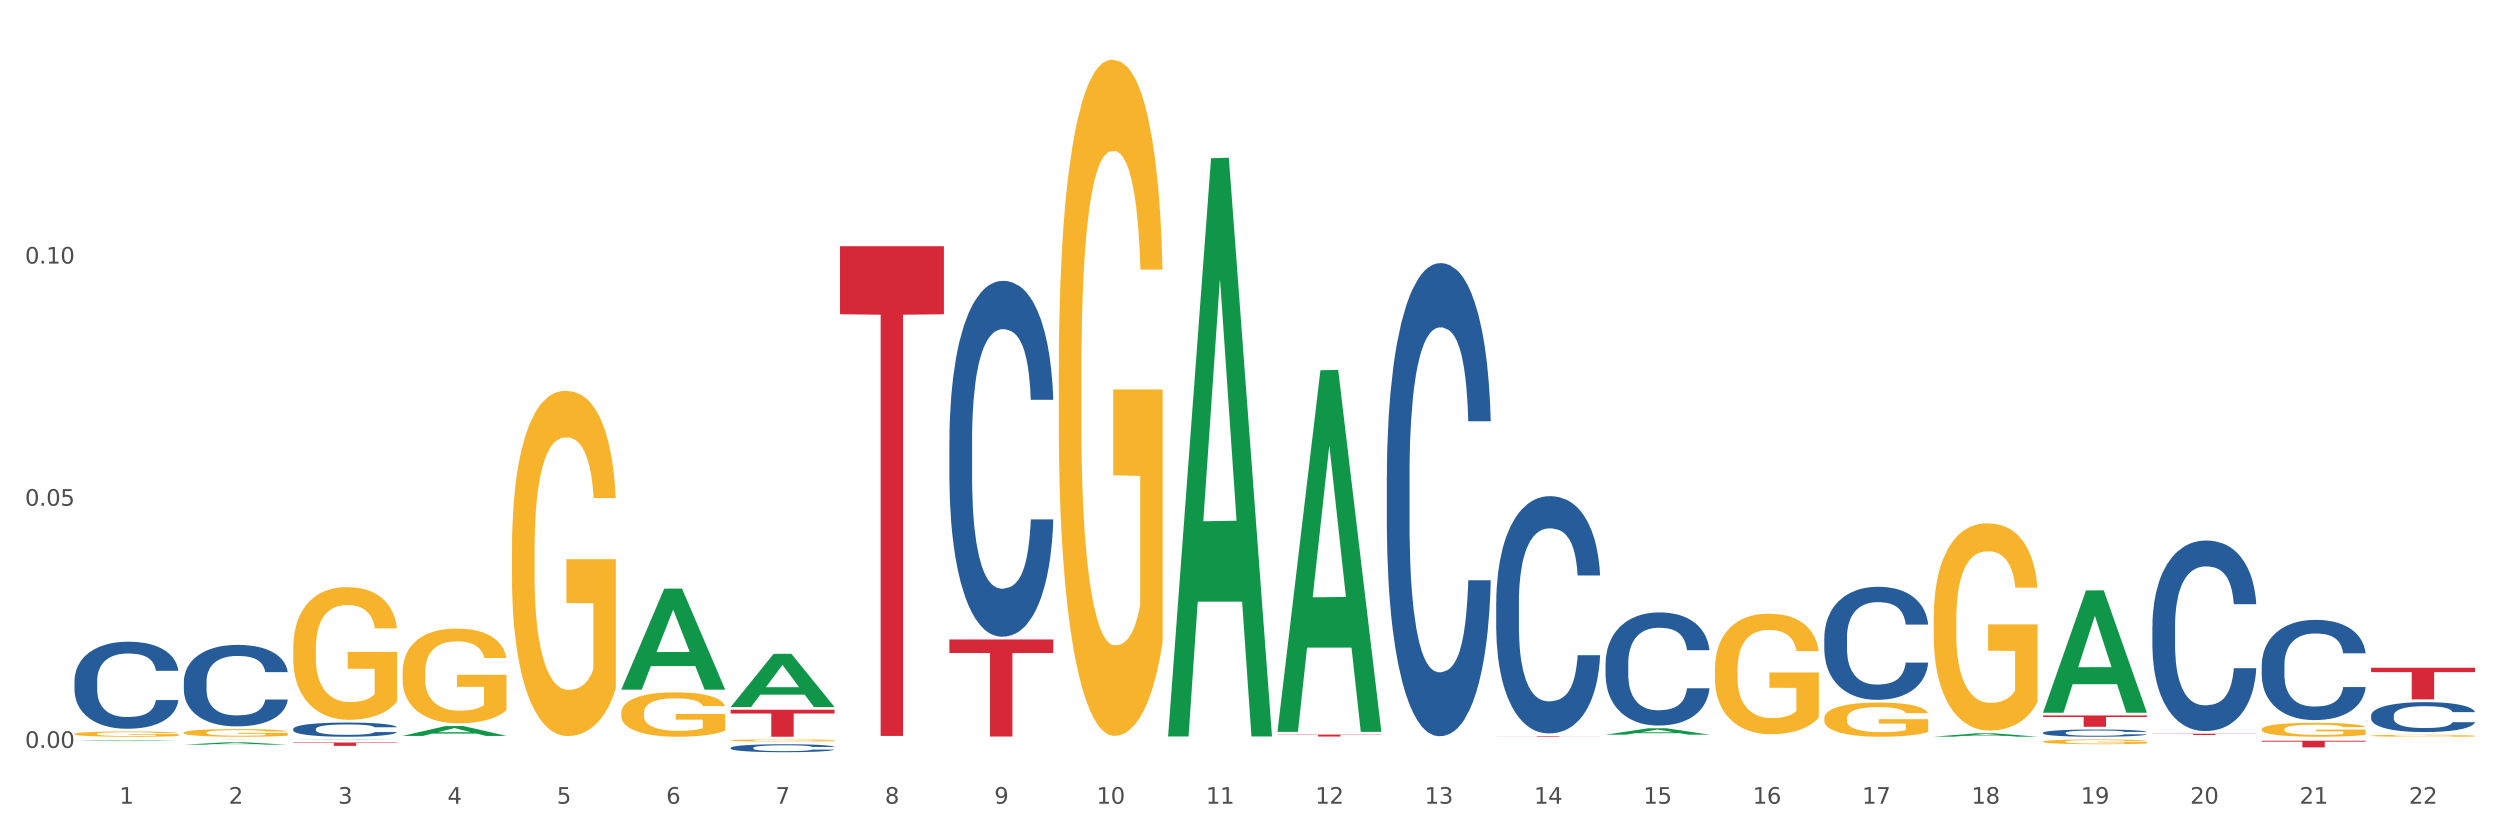 <?xml version="1.0" encoding="utf-8" standalone="no"?>
<!DOCTYPE svg PUBLIC "-//W3C//DTD SVG 1.1//EN"
  "http://www.w3.org/Graphics/SVG/1.1/DTD/svg11.dtd">
<svg xmlns:xlink="http://www.w3.org/1999/xlink" width="1080pt" height="360pt" viewBox="0 0 1080 360" xmlns="http://www.w3.org/2000/svg" version="1.1">
 <rect x="0" y="0" width="1080" height="360" fill="#333333" stroke="none"/>
 <defs>
  <style type="text/css">*{stroke-linejoin: round; stroke-linecap: butt}</style>
 </defs>
 <g id="figure_1">
  <g id="patch_1">
   <path d="M 0 360 
L 1080 360 
L 1080 0 
L 0 0 
z
" style="fill: #ffffff; stroke: #ffffff; stroke-linejoin: miter"/>
  </g>
  <g id="axes_1">
   <g id="matplotlib.axis_1">
    <g id="xtick_1">
     <g id="text_1">
      <!-- 1 -->
      <g style="fill: #4d4d4d" transform="translate(51.562 347.204) scale(0.096 -0.096)">
       <defs>
        <path id="DejaVuSans-31" d="M 794 531 
L 1825 531 
L 1825 4091 
L 703 3866 
L 703 4441 
L 1819 4666 
L 2450 4666 
L 2450 531 
L 3481 531 
L 3481 0 
L 794 0 
L 794 531 
z
" transform="scale(0.016)"/>
       </defs>
       <use xlink:href="#DejaVuSans-31"/>
      </g>
     </g>
    </g>
    <g id="xtick_2">
     <g id="text_2">
      <!-- 2 -->
      <g style="fill: #4d4d4d" transform="translate(98.807 347.204) scale(0.096 -0.096)">
       <defs>
        <path id="DejaVuSans-32" d="M 1228 531 
L 3431 531 
L 3431 0 
L 469 0 
L 469 531 
Q 828 903 1448 1529 
Q 2069 2156 2228 2338 
Q 2531 2678 2651 2914 
Q 2772 3150 2772 3378 
Q 2772 3750 2511 3984 
Q 2250 4219 1831 4219 
Q 1534 4219 1204 4116 
Q 875 4013 500 3803 
L 500 4441 
Q 881 4594 1212 4672 
Q 1544 4750 1819 4750 
Q 2544 4750 2975 4387 
Q 3406 4025 3406 3419 
Q 3406 3131 3298 2873 
Q 3191 2616 2906 2266 
Q 2828 2175 2409 1742 
Q 1991 1309 1228 531 
z
" transform="scale(0.016)"/>
       </defs>
       <use xlink:href="#DejaVuSans-32"/>
      </g>
     </g>
    </g>
    <g id="xtick_3">
     <g id="text_3">
      <!-- 3 -->
      <g style="fill: #4d4d4d" transform="translate(146.052 347.204) scale(0.096 -0.096)">
       <defs>
        <path id="DejaVuSans-33" d="M 2597 2516 
Q 3050 2419 3304 2112 
Q 3559 1806 3559 1356 
Q 3559 666 3084 287 
Q 2609 -91 1734 -91 
Q 1441 -91 1130 -33 
Q 819 25 488 141 
L 488 750 
Q 750 597 1062 519 
Q 1375 441 1716 441 
Q 2309 441 2620 675 
Q 2931 909 2931 1356 
Q 2931 1769 2642 2001 
Q 2353 2234 1838 2234 
L 1294 2234 
L 1294 2753 
L 1863 2753 
Q 2328 2753 2575 2939 
Q 2822 3125 2822 3475 
Q 2822 3834 2567 4026 
Q 2313 4219 1838 4219 
Q 1578 4219 1281 4162 
Q 984 4106 628 3988 
L 628 4550 
Q 988 4650 1302 4700 
Q 1616 4750 1894 4750 
Q 2613 4750 3031 4423 
Q 3450 4097 3450 3541 
Q 3450 3153 3228 2886 
Q 3006 2619 2597 2516 
z
" transform="scale(0.016)"/>
       </defs>
       <use xlink:href="#DejaVuSans-33"/>
      </g>
     </g>
    </g>
    <g id="xtick_4">
     <g id="text_4">
      <!-- 4 -->
      <g style="fill: #4d4d4d" transform="translate(193.297 347.204) scale(0.096 -0.096)">
       <defs>
        <path id="DejaVuSans-34" d="M 2419 4116 
L 825 1625 
L 2419 1625 
L 2419 4116 
z
M 2253 4666 
L 3047 4666 
L 3047 1625 
L 3713 1625 
L 3713 1100 
L 3047 1100 
L 3047 0 
L 2419 0 
L 2419 1100 
L 313 1100 
L 313 1709 
L 2253 4666 
z
" transform="scale(0.016)"/>
       </defs>
       <use xlink:href="#DejaVuSans-34"/>
      </g>
     </g>
    </g>
    <g id="xtick_5">
     <g id="text_5">
      <!-- 5 -->
      <g style="fill: #4d4d4d" transform="translate(240.542 347.204) scale(0.096 -0.096)">
       <defs>
        <path id="DejaVuSans-35" d="M 691 4666 
L 3169 4666 
L 3169 4134 
L 1269 4134 
L 1269 2991 
Q 1406 3038 1543 3061 
Q 1681 3084 1819 3084 
Q 2600 3084 3056 2656 
Q 3513 2228 3513 1497 
Q 3513 744 3044 326 
Q 2575 -91 1722 -91 
Q 1428 -91 1123 -41 
Q 819 9 494 109 
L 494 744 
Q 775 591 1075 516 
Q 1375 441 1709 441 
Q 2250 441 2565 725 
Q 2881 1009 2881 1497 
Q 2881 1984 2565 2268 
Q 2250 2553 1709 2553 
Q 1456 2553 1204 2497 
Q 953 2441 691 2322 
L 691 4666 
z
" transform="scale(0.016)"/>
       </defs>
       <use xlink:href="#DejaVuSans-35"/>
      </g>
     </g>
    </g>
    <g id="xtick_6">
     <g id="text_6">
      <!-- 6 -->
      <g style="fill: #4d4d4d" transform="translate(287.787 347.204) scale(0.096 -0.096)">
       <defs>
        <path id="DejaVuSans-36" d="M 2113 2584 
Q 1688 2584 1439 2293 
Q 1191 2003 1191 1497 
Q 1191 994 1439 701 
Q 1688 409 2113 409 
Q 2538 409 2786 701 
Q 3034 994 3034 1497 
Q 3034 2003 2786 2293 
Q 2538 2584 2113 2584 
z
M 3366 4563 
L 3366 3988 
Q 3128 4100 2886 4159 
Q 2644 4219 2406 4219 
Q 1781 4219 1451 3797 
Q 1122 3375 1075 2522 
Q 1259 2794 1537 2939 
Q 1816 3084 2150 3084 
Q 2853 3084 3261 2657 
Q 3669 2231 3669 1497 
Q 3669 778 3244 343 
Q 2819 -91 2113 -91 
Q 1303 -91 875 529 
Q 447 1150 447 2328 
Q 447 3434 972 4092 
Q 1497 4750 2381 4750 
Q 2619 4750 2861 4703 
Q 3103 4656 3366 4563 
z
" transform="scale(0.016)"/>
       </defs>
       <use xlink:href="#DejaVuSans-36"/>
      </g>
     </g>
    </g>
    <g id="xtick_7">
     <g id="text_7">
      <!-- 7 -->
      <g style="fill: #4d4d4d" transform="translate(335.032 347.204) scale(0.096 -0.096)">
       <defs>
        <path id="DejaVuSans-37" d="M 525 4666 
L 3525 4666 
L 3525 4397 
L 1831 0 
L 1172 0 
L 2766 4134 
L 525 4134 
L 525 4666 
z
" transform="scale(0.016)"/>
       </defs>
       <use xlink:href="#DejaVuSans-37"/>
      </g>
     </g>
    </g>
    <g id="xtick_8">
     <g id="text_8">
      <!-- 8 -->
      <g style="fill: #4d4d4d" transform="translate(382.276 347.204) scale(0.096 -0.096)">
       <defs>
        <path id="DejaVuSans-38" d="M 2034 2216 
Q 1584 2216 1326 1975 
Q 1069 1734 1069 1313 
Q 1069 891 1326 650 
Q 1584 409 2034 409 
Q 2484 409 2743 651 
Q 3003 894 3003 1313 
Q 3003 1734 2745 1975 
Q 2488 2216 2034 2216 
z
M 1403 2484 
Q 997 2584 770 2862 
Q 544 3141 544 3541 
Q 544 4100 942 4425 
Q 1341 4750 2034 4750 
Q 2731 4750 3128 4425 
Q 3525 4100 3525 3541 
Q 3525 3141 3298 2862 
Q 3072 2584 2669 2484 
Q 3125 2378 3379 2068 
Q 3634 1759 3634 1313 
Q 3634 634 3220 271 
Q 2806 -91 2034 -91 
Q 1263 -91 848 271 
Q 434 634 434 1313 
Q 434 1759 690 2068 
Q 947 2378 1403 2484 
z
M 1172 3481 
Q 1172 3119 1398 2916 
Q 1625 2713 2034 2713 
Q 2441 2713 2670 2916 
Q 2900 3119 2900 3481 
Q 2900 3844 2670 4047 
Q 2441 4250 2034 4250 
Q 1625 4250 1398 4047 
Q 1172 3844 1172 3481 
z
" transform="scale(0.016)"/>
       </defs>
       <use xlink:href="#DejaVuSans-38"/>
      </g>
     </g>
    </g>
    <g id="xtick_9">
     <g id="text_9">
      <!-- 9 -->
      <g style="fill: #4d4d4d" transform="translate(429.521 347.204) scale(0.096 -0.096)">
       <defs>
        <path id="DejaVuSans-39" d="M 703 97 
L 703 672 
Q 941 559 1184 500 
Q 1428 441 1663 441 
Q 2288 441 2617 861 
Q 2947 1281 2994 2138 
Q 2813 1869 2534 1725 
Q 2256 1581 1919 1581 
Q 1219 1581 811 2004 
Q 403 2428 403 3163 
Q 403 3881 828 4315 
Q 1253 4750 1959 4750 
Q 2769 4750 3195 4129 
Q 3622 3509 3622 2328 
Q 3622 1225 3098 567 
Q 2575 -91 1691 -91 
Q 1453 -91 1209 -44 
Q 966 3 703 97 
z
M 1959 2075 
Q 2384 2075 2632 2365 
Q 2881 2656 2881 3163 
Q 2881 3666 2632 3958 
Q 2384 4250 1959 4250 
Q 1534 4250 1286 3958 
Q 1038 3666 1038 3163 
Q 1038 2656 1286 2365 
Q 1534 2075 1959 2075 
z
" transform="scale(0.016)"/>
       </defs>
       <use xlink:href="#DejaVuSans-39"/>
      </g>
     </g>
    </g>
    <g id="xtick_10">
     <g id="text_10">
      <!-- 10 -->
      <g style="fill: #4d4d4d" transform="translate(473.712 347.204) scale(0.096 -0.096)">
       <defs>
        <path id="DejaVuSans-30" d="M 2034 4250 
Q 1547 4250 1301 3770 
Q 1056 3291 1056 2328 
Q 1056 1369 1301 889 
Q 1547 409 2034 409 
Q 2525 409 2770 889 
Q 3016 1369 3016 2328 
Q 3016 3291 2770 3770 
Q 2525 4250 2034 4250 
z
M 2034 4750 
Q 2819 4750 3233 4129 
Q 3647 3509 3647 2328 
Q 3647 1150 3233 529 
Q 2819 -91 2034 -91 
Q 1250 -91 836 529 
Q 422 1150 422 2328 
Q 422 3509 836 4129 
Q 1250 4750 2034 4750 
z
" transform="scale(0.016)"/>
       </defs>
       <use xlink:href="#DejaVuSans-31"/>
       <use xlink:href="#DejaVuSans-30" transform="translate(63.623 0)"/>
      </g>
     </g>
    </g>
    <g id="xtick_11">
     <g id="text_11">
      <!-- 11 -->
      <g style="fill: #4d4d4d" transform="translate(520.957 347.204) scale(0.096 -0.096)">
       <use xlink:href="#DejaVuSans-31"/>
       <use xlink:href="#DejaVuSans-31" transform="translate(63.623 0)"/>
      </g>
     </g>
    </g>
    <g id="xtick_12">
     <g id="text_12">
      <!-- 12 -->
      <g style="fill: #4d4d4d" transform="translate(568.202 347.204) scale(0.096 -0.096)">
       <use xlink:href="#DejaVuSans-31"/>
       <use xlink:href="#DejaVuSans-32" transform="translate(63.623 0)"/>
      </g>
     </g>
    </g>
    <g id="xtick_13">
     <g id="text_13">
      <!-- 13 -->
      <g style="fill: #4d4d4d" transform="translate(615.447 347.204) scale(0.096 -0.096)">
       <use xlink:href="#DejaVuSans-31"/>
       <use xlink:href="#DejaVuSans-33" transform="translate(63.623 0)"/>
      </g>
     </g>
    </g>
    <g id="xtick_14">
     <g id="text_14">
      <!-- 14 -->
      <g style="fill: #4d4d4d" transform="translate(662.692 347.204) scale(0.096 -0.096)">
       <use xlink:href="#DejaVuSans-31"/>
       <use xlink:href="#DejaVuSans-34" transform="translate(63.623 0)"/>
      </g>
     </g>
    </g>
    <g id="xtick_15">
     <g id="text_15">
      <!-- 15 -->
      <g style="fill: #4d4d4d" transform="translate(709.937 347.204) scale(0.096 -0.096)">
       <use xlink:href="#DejaVuSans-31"/>
       <use xlink:href="#DejaVuSans-35" transform="translate(63.623 0)"/>
      </g>
     </g>
    </g>
    <g id="xtick_16">
     <g id="text_16">
      <!-- 16 -->
      <g style="fill: #4d4d4d" transform="translate(757.181 347.204) scale(0.096 -0.096)">
       <use xlink:href="#DejaVuSans-31"/>
       <use xlink:href="#DejaVuSans-36" transform="translate(63.623 0)"/>
      </g>
     </g>
    </g>
    <g id="xtick_17">
     <g id="text_17">
      <!-- 17 -->
      <g style="fill: #4d4d4d" transform="translate(804.426 347.204) scale(0.096 -0.096)">
       <use xlink:href="#DejaVuSans-31"/>
       <use xlink:href="#DejaVuSans-37" transform="translate(63.623 0)"/>
      </g>
     </g>
    </g>
    <g id="xtick_18">
     <g id="text_18">
      <!-- 18 -->
      <g style="fill: #4d4d4d" transform="translate(851.671 347.204) scale(0.096 -0.096)">
       <use xlink:href="#DejaVuSans-31"/>
       <use xlink:href="#DejaVuSans-38" transform="translate(63.623 0)"/>
      </g>
     </g>
    </g>
    <g id="xtick_19">
     <g id="text_19">
      <!-- 19 -->
      <g style="fill: #4d4d4d" transform="translate(898.916 347.204) scale(0.096 -0.096)">
       <use xlink:href="#DejaVuSans-31"/>
       <use xlink:href="#DejaVuSans-39" transform="translate(63.623 0)"/>
      </g>
     </g>
    </g>
    <g id="xtick_20">
     <g id="text_20">
      <!-- 20 -->
      <g style="fill: #4d4d4d" transform="translate(946.161 347.204) scale(0.096 -0.096)">
       <use xlink:href="#DejaVuSans-32"/>
       <use xlink:href="#DejaVuSans-30" transform="translate(63.623 0)"/>
      </g>
     </g>
    </g>
    <g id="xtick_21">
     <g id="text_21">
      <!-- 21 -->
      <g style="fill: #4d4d4d" transform="translate(993.406 347.204) scale(0.096 -0.096)">
       <use xlink:href="#DejaVuSans-32"/>
       <use xlink:href="#DejaVuSans-31" transform="translate(63.623 0)"/>
      </g>
     </g>
    </g>
    <g id="xtick_22">
     <g id="text_22">
      <!-- 22 -->
      <g style="fill: #4d4d4d" transform="translate(1040.651 347.204) scale(0.096 -0.096)">
       <use xlink:href="#DejaVuSans-32"/>
       <use xlink:href="#DejaVuSans-32" transform="translate(63.623 0)"/>
      </g>
     </g>
    </g>
    <g id="xtick_23"/>
    <g id="xtick_24"/>
    <g id="xtick_25"/>
    <g id="xtick_26"/>
    <g id="xtick_27"/>
    <g id="xtick_28"/>
    <g id="xtick_29"/>
    <g id="xtick_30"/>
    <g id="xtick_31"/>
    <g id="xtick_32"/>
    <g id="xtick_33"/>
    <g id="xtick_34"/>
    <g id="xtick_35"/>
    <g id="xtick_36"/>
    <g id="xtick_37"/>
    <g id="xtick_38"/>
    <g id="xtick_39"/>
    <g id="xtick_40"/>
    <g id="xtick_41"/>
    <g id="xtick_42"/>
    <g id="xtick_43"/>
   </g>
   <g id="matplotlib.axis_2">
    <g id="ytick_1">
     <g id="text_23">
      <!-- 0.00 -->
      <g style="fill: #4d4d4d" transform="translate(10.8 323.095) scale(0.096 -0.096)">
       <defs>
        <path id="DejaVuSans-2e" d="M 684 794 
L 1344 794 
L 1344 0 
L 684 0 
L 684 794 
z
" transform="scale(0.016)"/>
       </defs>
       <use xlink:href="#DejaVuSans-30"/>
       <use xlink:href="#DejaVuSans-2e" transform="translate(63.623 0)"/>
       <use xlink:href="#DejaVuSans-30" transform="translate(95.41 0)"/>
       <use xlink:href="#DejaVuSans-30" transform="translate(159.033 0)"/>
      </g>
     </g>
    </g>
    <g id="ytick_2">
     <g id="text_24">
      <!-- 0.05 -->
      <g style="fill: #4d4d4d" transform="translate(10.8 218.48) scale(0.096 -0.096)">
       <use xlink:href="#DejaVuSans-30"/>
       <use xlink:href="#DejaVuSans-2e" transform="translate(63.623 0)"/>
       <use xlink:href="#DejaVuSans-30" transform="translate(95.41 0)"/>
       <use xlink:href="#DejaVuSans-35" transform="translate(159.033 0)"/>
      </g>
     </g>
    </g>
    <g id="ytick_3">
     <g id="text_25">
      <!-- 0.10 -->
      <g style="fill: #4d4d4d" transform="translate(10.8 113.866) scale(0.096 -0.096)">
       <use xlink:href="#DejaVuSans-30"/>
       <use xlink:href="#DejaVuSans-2e" transform="translate(63.623 0)"/>
       <use xlink:href="#DejaVuSans-31" transform="translate(95.41 0)"/>
       <use xlink:href="#DejaVuSans-30" transform="translate(159.033 0)"/>
      </g>
     </g>
    </g>
    <g id="ytick_4"/>
    <g id="ytick_5"/>
    <g id="ytick_6"/>
   </g>
   <g id="PolyCollection_1">
    <path d="M 1024.317 288.452 
L 1069.2 288.452 
L 1069.2 290.356 
L 1051.545 290.369 
L 1051.545 302.15 
L 1041.866 302.15 
L 1041.866 290.369 
L 1024.317 290.356 
L 1024.317 288.465 
L 1024.317 288.452 
z
" clip-path="url(#pe3dc961ad2)" style="fill: #d62839"/>
    <path d="M 504.624 317.683 
L 504.67 317.449 
L 523.178 68.358 
L 530.859 68.124 
L 549.506 318.153 
L 540.622 318.153 
L 536.597 259.93 
L 517.487 259.93 
L 517.348 260.869 
L 513.461 318.153 
L 504.624 318.153 
L 504.624 317.683 
L 519.893 225.184 
L 534.191 224.95 
L 527.111 121.416 
L 527.019 120.947 
L 526.926 121.651 
L 519.847 224.95 
L 519.893 225.184 
L 504.624 317.683 
z
" clip-path="url(#pe3dc961ad2)" style="fill: #109648"/>
    <path d="M 315.644 319.859 
L 315.697 319.858 
L 315.697 319.829 
L 315.803 319.803 
L 316.333 319.743 
L 317.128 319.692 
L 317.711 319.665 
L 318.294 319.643 
L 318.983 319.622 
L 319.83 319.599 
L 321.367 319.565 
L 322.321 319.548 
L 323.487 319.531 
L 325.606 319.505 
L 327.143 319.49 
L 328.733 319.478 
L 331.329 319.463 
L 333.025 319.457 
L 334.827 319.452 
L 336.999 319.448 
L 338.642 319.448 
L 342.245 319.45 
L 345.319 319.457 
L 346.802 319.463 
L 348.71 319.473 
L 349.717 319.479 
L 351.36 319.492 
L 353.055 319.509 
L 354.221 319.524 
L 355.97 319.552 
L 357.294 319.579 
L 358.513 319.613 
L 359.149 319.637 
L 359.626 319.659 
L 360.05 319.684 
L 360.474 319.724 
L 350.936 319.724 
L 350.565 319.695 
L 349.982 319.669 
L 349.134 319.643 
L 348.392 319.626 
L 347.12 319.606 
L 345.955 319.593 
L 344.736 319.583 
L 343.252 319.575 
L 342.086 319.571 
L 340.444 319.568 
L 337.211 319.569 
L 335.039 319.575 
L 333.555 319.583 
L 332.601 319.591 
L 331.753 319.599 
L 330.799 319.61 
L 329.687 319.627 
L 328.892 319.643 
L 328.097 319.662 
L 327.461 319.682 
L 326.878 319.704 
L 326.401 319.729 
L 326.03 319.754 
L 325.712 319.785 
L 325.447 319.836 
L 325.447 319.947 
L 325.553 319.972 
L 325.818 320.006 
L 326.136 320.031 
L 326.666 320.061 
L 327.143 320.081 
L 328.044 320.111 
L 329.051 320.135 
L 329.846 320.15 
L 330.64 320.163 
L 332.018 320.181 
L 333.555 320.196 
L 334.88 320.205 
L 336.681 320.213 
L 337.9 320.216 
L 338.96 320.218 
L 341.556 320.218 
L 343.411 320.215 
L 345.478 320.21 
L 347.067 320.202 
L 348.392 320.193 
L 349.876 320.179 
L 350.83 320.165 
L 350.83 319.995 
L 339.172 319.994 
L 339.172 319.881 
L 360.527 319.881 
L 360.527 320.213 
L 359.626 320.23 
L 358.619 320.245 
L 357.559 320.259 
L 355.97 320.276 
L 354.062 320.293 
L 352.366 320.304 
L 350.565 320.314 
L 348.445 320.323 
L 345.69 320.331 
L 343.994 320.334 
L 341.874 320.336 
L 339.384 320.337 
L 337.211 320.336 
L 335.092 320.332 
L 332.866 320.324 
L 330.693 320.314 
L 329.051 320.303 
L 327.408 320.29 
L 325.659 320.273 
L 324.282 320.257 
L 323.222 320.242 
L 322.056 320.224 
L 320.784 320.199 
L 319.83 320.177 
L 318.983 320.154 
L 318.082 320.125 
L 317.446 320.1 
L 316.81 320.068 
L 316.439 320.045 
L 316.015 320.008 
L 315.697 319.957 
L 315.644 319.859 
z
" clip-path="url(#pe3dc961ad2)" style="fill: #f7b32b"/>
    <path d="M 457.379 160.766 
L 457.432 160.499 
L 457.432 150.894 
L 457.538 142.622 
L 458.068 122.612 
L 458.863 106.069 
L 459.445 97.265 
L 460.028 90.061 
L 460.717 82.857 
L 461.565 75.386 
L 463.102 64.447 
L 464.056 58.844 
L 465.221 52.974 
L 467.341 44.436 
L 468.878 39.634 
L 470.467 35.631 
L 473.064 30.829 
L 474.76 28.694 
L 476.561 27.094 
L 478.734 26.026 
L 480.377 25.759 
L 483.98 26.56 
L 487.053 28.961 
L 488.537 30.829 
L 490.445 34.031 
L 491.452 36.165 
L 493.094 40.434 
L 494.79 46.037 
L 495.956 50.84 
L 497.704 59.911 
L 499.029 68.983 
L 500.248 80.189 
L 500.884 87.926 
L 501.361 95.13 
L 501.785 103.401 
L 502.209 116.475 
L 492.67 116.475 
L 492.299 107.137 
L 491.716 98.332 
L 490.869 89.794 
L 490.127 84.458 
L 488.855 77.788 
L 487.689 73.519 
L 486.47 70.317 
L 484.987 67.649 
L 483.821 66.315 
L 482.178 65.247 
L 478.946 65.514 
L 476.773 67.649 
L 475.29 70.317 
L 474.336 72.718 
L 473.488 75.386 
L 472.534 79.122 
L 471.421 84.725 
L 470.626 89.794 
L 469.832 96.197 
L 469.196 102.601 
L 468.613 110.072 
L 468.136 118.076 
L 467.765 126.347 
L 467.447 136.486 
L 467.182 153.295 
L 467.182 189.848 
L 467.288 198.119 
L 467.553 209.058 
L 467.871 217.329 
L 468.401 227.201 
L 468.878 233.872 
L 469.779 243.477 
L 470.785 251.481 
L 471.58 256.55 
L 472.375 260.819 
L 473.753 266.689 
L 475.29 271.492 
L 476.614 274.427 
L 478.416 277.095 
L 479.635 278.162 
L 480.695 278.696 
L 483.291 278.696 
L 485.146 277.895 
L 487.212 276.028 
L 488.802 273.626 
L 490.127 270.691 
L 491.61 265.889 
L 492.564 261.353 
L 492.564 205.59 
L 480.906 205.323 
L 480.906 168.236 
L 502.262 168.236 
L 502.262 277.095 
L 501.361 282.698 
L 500.354 287.767 
L 499.294 292.303 
L 497.704 297.906 
L 495.797 303.242 
L 494.101 306.978 
L 492.299 310.179 
L 490.18 313.114 
L 487.424 315.782 
L 485.729 316.85 
L 483.609 317.65 
L 481.118 317.917 
L 478.946 317.383 
L 476.826 316.049 
L 474.601 313.648 
L 472.428 310.179 
L 470.785 306.711 
L 469.143 302.442 
L 467.394 296.839 
L 466.016 291.503 
L 464.956 286.7 
L 463.791 280.563 
L 462.519 272.559 
L 461.565 265.355 
L 460.717 257.884 
L 459.816 248.279 
L 459.181 240.008 
L 458.545 229.603 
L 458.174 221.865 
L 457.75 209.859 
L 457.432 193.05 
L 457.379 160.766 
z
" clip-path="url(#pe3dc961ad2)" style="fill: #f7b32b"/>
    <path d="M 788.093 310.33 
L 788.146 310.317 
L 788.146 309.831 
L 788.252 309.413 
L 788.782 308.402 
L 789.577 307.566 
L 790.16 307.121 
L 790.743 306.756 
L 791.431 306.392 
L 792.279 306.015 
L 793.816 305.462 
L 794.77 305.179 
L 795.936 304.882 
L 798.055 304.45 
L 799.592 304.208 
L 801.182 304.005 
L 803.778 303.763 
L 805.474 303.655 
L 807.275 303.574 
L 809.448 303.52 
L 811.091 303.507 
L 814.694 303.547 
L 817.767 303.668 
L 819.251 303.763 
L 821.159 303.925 
L 822.166 304.032 
L 823.808 304.248 
L 825.504 304.531 
L 826.67 304.774 
L 828.418 305.233 
L 829.743 305.691 
L 830.962 306.258 
L 831.598 306.649 
L 832.075 307.013 
L 832.499 307.431 
L 832.923 308.092 
L 823.384 308.092 
L 823.013 307.62 
L 822.431 307.175 
L 821.583 306.743 
L 820.841 306.473 
L 819.569 306.136 
L 818.403 305.92 
L 817.185 305.759 
L 815.701 305.624 
L 814.535 305.556 
L 812.892 305.502 
L 809.66 305.516 
L 807.487 305.624 
L 806.004 305.759 
L 805.05 305.88 
L 804.202 306.015 
L 803.248 306.204 
L 802.135 306.487 
L 801.341 306.743 
L 800.546 307.067 
L 799.91 307.39 
L 799.327 307.768 
L 798.85 308.172 
L 798.479 308.59 
L 798.161 309.103 
L 797.896 309.952 
L 797.896 311.8 
L 798.002 312.218 
L 798.267 312.771 
L 798.585 313.189 
L 799.115 313.688 
L 799.592 314.025 
L 800.493 314.511 
L 801.499 314.915 
L 802.294 315.171 
L 803.089 315.387 
L 804.467 315.684 
L 806.004 315.926 
L 807.328 316.075 
L 809.13 316.21 
L 810.349 316.264 
L 811.409 316.291 
L 814.005 316.291 
L 815.86 316.25 
L 817.926 316.156 
L 819.516 316.034 
L 820.841 315.886 
L 822.325 315.643 
L 823.278 315.414 
L 823.278 312.596 
L 811.621 312.582 
L 811.621 310.708 
L 832.976 310.708 
L 832.976 316.21 
L 832.075 316.493 
L 831.068 316.749 
L 830.008 316.978 
L 828.418 317.262 
L 826.511 317.531 
L 824.815 317.72 
L 823.013 317.882 
L 820.894 318.03 
L 818.138 318.165 
L 816.443 318.219 
L 814.323 318.259 
L 811.833 318.273 
L 809.66 318.246 
L 807.54 318.179 
L 805.315 318.057 
L 803.142 317.882 
L 801.499 317.707 
L 799.857 317.491 
L 798.108 317.208 
L 796.73 316.938 
L 795.671 316.695 
L 794.505 316.385 
L 793.233 315.98 
L 792.279 315.616 
L 791.431 315.239 
L 790.531 314.753 
L 789.895 314.335 
L 789.259 313.809 
L 788.888 313.418 
L 788.464 312.811 
L 788.146 311.962 
L 788.093 310.33 
z
" clip-path="url(#pe3dc961ad2)" style="fill: #f7b32b"/>
    <path d="M 740.848 289.176 
L 740.901 289.128 
L 740.901 287.417 
L 741.007 285.943 
L 741.537 282.377 
L 742.332 279.429 
L 742.915 277.859 
L 743.498 276.576 
L 744.186 275.292 
L 745.034 273.96 
L 746.571 272.011 
L 747.525 271.012 
L 748.691 269.966 
L 750.81 268.445 
L 752.347 267.589 
L 753.937 266.876 
L 756.533 266.02 
L 758.229 265.64 
L 760.031 265.354 
L 762.203 265.164 
L 763.846 265.116 
L 767.449 265.259 
L 770.523 265.687 
L 772.006 266.02 
L 773.914 266.59 
L 774.921 266.971 
L 776.563 267.732 
L 778.259 268.73 
L 779.425 269.586 
L 781.174 271.203 
L 782.498 272.819 
L 783.717 274.816 
L 784.353 276.195 
L 784.83 277.479 
L 785.254 278.953 
L 785.678 281.283 
L 776.14 281.283 
L 775.769 279.619 
L 775.186 278.05 
L 774.338 276.528 
L 773.596 275.577 
L 772.324 274.388 
L 771.158 273.628 
L 769.94 273.057 
L 768.456 272.582 
L 767.29 272.344 
L 765.647 272.154 
L 762.415 272.201 
L 760.243 272.582 
L 758.759 273.057 
L 757.805 273.485 
L 756.957 273.96 
L 756.003 274.626 
L 754.891 275.625 
L 754.096 276.528 
L 753.301 277.669 
L 752.665 278.81 
L 752.082 280.142 
L 751.605 281.568 
L 751.234 283.042 
L 750.916 284.849 
L 750.651 287.845 
L 750.651 294.359 
L 750.757 295.833 
L 751.022 297.782 
L 751.34 299.256 
L 751.87 301.015 
L 752.347 302.204 
L 753.248 303.916 
L 754.255 305.342 
L 755.049 306.246 
L 755.844 307.007 
L 757.222 308.053 
L 758.759 308.908 
L 760.084 309.431 
L 761.885 309.907 
L 763.104 310.097 
L 764.164 310.192 
L 766.76 310.192 
L 768.615 310.05 
L 770.682 309.717 
L 772.271 309.289 
L 773.596 308.766 
L 775.08 307.91 
L 776.034 307.102 
L 776.034 297.164 
L 764.376 297.116 
L 764.376 290.507 
L 785.731 290.507 
L 785.731 309.907 
L 784.83 310.905 
L 783.823 311.809 
L 782.763 312.617 
L 781.174 313.616 
L 779.266 314.567 
L 777.57 315.232 
L 775.769 315.803 
L 773.649 316.326 
L 770.894 316.801 
L 769.198 316.992 
L 767.078 317.134 
L 764.588 317.182 
L 762.415 317.087 
L 760.295 316.849 
L 758.07 316.421 
L 755.897 315.803 
L 754.255 315.185 
L 752.612 314.424 
L 750.863 313.426 
L 749.486 312.475 
L 748.426 311.619 
L 747.26 310.525 
L 745.988 309.099 
L 745.034 307.815 
L 744.186 306.483 
L 743.286 304.772 
L 742.65 303.298 
L 742.014 301.443 
L 741.643 300.064 
L 741.219 297.925 
L 740.901 294.929 
L 740.848 289.176 
z
" clip-path="url(#pe3dc961ad2)" style="fill: #f7b32b"/>
    <path d="M 693.603 317.368 
L 693.65 317.365 
L 712.158 314.61 
L 719.839 314.607 
L 738.486 317.373 
L 729.602 317.373 
L 725.576 316.729 
L 706.467 316.729 
L 706.328 316.74 
L 702.441 317.373 
L 693.603 317.373 
L 693.603 317.368 
L 708.873 316.345 
L 723.17 316.342 
L 716.091 315.197 
L 715.998 315.192 
L 715.906 315.199 
L 708.826 316.342 
L 708.873 316.345 
L 693.603 317.368 
z
" clip-path="url(#pe3dc961ad2)" style="fill: #109648"/>
    <path d="M 551.869 315.878 
L 551.915 315.731 
L 570.423 159.942 
L 578.104 159.795 
L 596.751 316.171 
L 587.867 316.171 
L 583.842 279.757 
L 564.732 279.757 
L 564.593 280.344 
L 560.706 316.171 
L 551.869 316.171 
L 551.869 315.878 
L 567.138 258.026 
L 581.436 257.879 
L 574.356 193.126 
L 574.264 192.832 
L 574.171 193.273 
L 567.092 257.879 
L 567.138 258.026 
L 551.869 315.878 
z
" clip-path="url(#pe3dc961ad2)" style="fill: #109648"/>
    <path d="M 221.154 237.749 
L 221.207 237.613 
L 221.207 232.709 
L 221.313 228.486 
L 221.843 218.27 
L 222.638 209.824 
L 223.221 205.328 
L 223.804 201.65 
L 224.493 197.972 
L 225.341 194.158 
L 226.877 188.573 
L 227.831 185.712 
L 228.997 182.715 
L 231.117 178.356 
L 232.653 175.904 
L 234.243 173.861 
L 236.84 171.409 
L 238.535 170.319 
L 240.337 169.502 
L 242.51 168.957 
L 244.152 168.821 
L 247.756 169.229 
L 250.829 170.455 
L 252.313 171.409 
L 254.22 173.044 
L 255.227 174.133 
L 256.87 176.313 
L 258.566 179.174 
L 259.731 181.626 
L 261.48 186.257 
L 262.805 190.889 
L 264.024 196.61 
L 264.659 200.561 
L 265.136 204.239 
L 265.56 208.462 
L 265.984 215.136 
L 256.446 215.136 
L 256.075 210.369 
L 255.492 205.873 
L 254.644 201.514 
L 253.902 198.79 
L 252.631 195.384 
L 251.465 193.205 
L 250.246 191.57 
L 248.762 190.208 
L 247.597 189.527 
L 245.954 188.982 
L 242.721 189.118 
L 240.549 190.208 
L 239.065 191.57 
L 238.111 192.796 
L 237.263 194.158 
L 236.31 196.065 
L 235.197 198.926 
L 234.402 201.514 
L 233.607 204.784 
L 232.971 208.053 
L 232.388 211.867 
L 231.911 215.954 
L 231.541 220.177 
L 231.223 225.353 
L 230.958 233.935 
L 230.958 252.598 
L 231.064 256.821 
L 231.329 262.406 
L 231.647 266.629 
L 232.176 271.669 
L 232.653 275.075 
L 233.554 279.979 
L 234.561 284.065 
L 235.356 286.654 
L 236.151 288.833 
L 237.528 291.83 
L 239.065 294.282 
L 240.39 295.781 
L 242.192 297.143 
L 243.41 297.688 
L 244.47 297.96 
L 247.067 297.96 
L 248.921 297.551 
L 250.988 296.598 
L 252.578 295.372 
L 253.902 293.873 
L 255.386 291.421 
L 256.34 289.106 
L 256.34 260.635 
L 244.682 260.499 
L 244.682 241.564 
L 266.037 241.564 
L 266.037 297.143 
L 265.136 300.003 
L 264.129 302.592 
L 263.07 304.907 
L 261.48 307.768 
L 259.572 310.493 
L 257.877 312.4 
L 256.075 314.034 
L 253.955 315.533 
L 251.2 316.895 
L 249.504 317.44 
L 247.385 317.849 
L 244.894 317.985 
L 242.721 317.712 
L 240.602 317.031 
L 238.376 315.805 
L 236.204 314.034 
L 234.561 312.264 
L 232.918 310.084 
L 231.17 307.223 
L 229.792 304.499 
L 228.732 302.047 
L 227.566 298.914 
L 226.295 294.827 
L 225.341 291.149 
L 224.493 287.335 
L 223.592 282.431 
L 222.956 278.208 
L 222.32 272.895 
L 221.949 268.945 
L 221.525 262.815 
L 221.207 254.232 
L 221.154 237.749 
z
" clip-path="url(#pe3dc961ad2)" style="fill: #f7b32b"/>
    <path d="M 268.399 307.959 
L 268.452 307.941 
L 268.452 307.311 
L 268.558 306.768 
L 269.088 305.455 
L 269.883 304.369 
L 270.466 303.791 
L 271.049 303.318 
L 271.738 302.846 
L 272.586 302.355 
L 274.122 301.637 
L 275.076 301.27 
L 276.242 300.884 
L 278.362 300.324 
L 279.898 300.009 
L 281.488 299.746 
L 284.084 299.431 
L 285.78 299.291 
L 287.582 299.186 
L 289.754 299.116 
L 291.397 299.098 
L 295 299.151 
L 298.074 299.308 
L 299.558 299.431 
L 301.465 299.641 
L 302.472 299.781 
L 304.115 300.061 
L 305.81 300.429 
L 306.976 300.744 
L 308.725 301.34 
L 310.05 301.935 
L 311.268 302.67 
L 311.904 303.178 
L 312.381 303.651 
L 312.805 304.194 
L 313.229 305.052 
L 303.691 305.052 
L 303.32 304.439 
L 302.737 303.861 
L 301.889 303.301 
L 301.147 302.951 
L 299.876 302.513 
L 298.71 302.233 
L 297.491 302.023 
L 296.007 301.847 
L 294.841 301.76 
L 293.199 301.69 
L 289.966 301.707 
L 287.794 301.847 
L 286.31 302.023 
L 285.356 302.18 
L 284.508 302.355 
L 283.555 302.6 
L 282.442 302.968 
L 281.647 303.301 
L 280.852 303.721 
L 280.216 304.141 
L 279.633 304.632 
L 279.156 305.157 
L 278.785 305.7 
L 278.467 306.365 
L 278.203 307.468 
L 278.203 309.868 
L 278.309 310.41 
L 278.573 311.128 
L 278.891 311.671 
L 279.421 312.319 
L 279.898 312.757 
L 280.799 313.387 
L 281.806 313.913 
L 282.601 314.245 
L 283.396 314.526 
L 284.773 314.911 
L 286.31 315.226 
L 287.635 315.419 
L 289.436 315.594 
L 290.655 315.664 
L 291.715 315.699 
L 294.312 315.699 
L 296.166 315.646 
L 298.233 315.524 
L 299.823 315.366 
L 301.147 315.173 
L 302.631 314.858 
L 303.585 314.561 
L 303.585 310.901 
L 291.927 310.883 
L 291.927 308.449 
L 313.282 308.449 
L 313.282 315.594 
L 312.381 315.961 
L 311.374 316.294 
L 310.315 316.592 
L 308.725 316.96 
L 306.817 317.31 
L 305.122 317.555 
L 303.32 317.765 
L 301.2 317.958 
L 298.445 318.133 
L 296.749 318.203 
L 294.629 318.255 
L 292.139 318.273 
L 289.966 318.238 
L 287.847 318.15 
L 285.621 317.993 
L 283.449 317.765 
L 281.806 317.537 
L 280.163 317.257 
L 278.415 316.89 
L 277.037 316.539 
L 275.977 316.224 
L 274.811 315.821 
L 273.539 315.296 
L 272.586 314.823 
L 271.738 314.333 
L 270.837 313.702 
L 270.201 313.16 
L 269.565 312.477 
L 269.194 311.969 
L 268.77 311.181 
L 268.452 310.078 
L 268.399 307.959 
z
" clip-path="url(#pe3dc961ad2)" style="fill: #f7b32b"/>
    <path d="M 1024.317 317.816 
L 1024.37 317.816 
L 1024.37 317.788 
L 1024.476 317.764 
L 1025.006 317.706 
L 1025.801 317.657 
L 1026.384 317.632 
L 1026.967 317.611 
L 1027.656 317.59 
L 1028.504 317.568 
L 1030.04 317.537 
L 1030.994 317.52 
L 1032.16 317.503 
L 1034.28 317.478 
L 1035.816 317.464 
L 1037.406 317.453 
L 1040.002 317.439 
L 1041.698 317.433 
L 1043.5 317.428 
L 1045.672 317.425 
L 1047.315 317.424 
L 1050.918 317.426 
L 1053.992 317.433 
L 1055.476 317.439 
L 1057.383 317.448 
L 1058.39 317.454 
L 1060.033 317.467 
L 1061.728 317.483 
L 1062.894 317.497 
L 1064.643 317.523 
L 1065.968 317.55 
L 1067.186 317.582 
L 1067.822 317.605 
L 1068.299 317.626 
L 1068.723 317.65 
L 1069.147 317.688 
L 1059.609 317.688 
L 1059.238 317.661 
L 1058.655 317.635 
L 1057.807 317.61 
L 1057.065 317.595 
L 1055.793 317.575 
L 1054.628 317.563 
L 1053.409 317.554 
L 1051.925 317.546 
L 1050.759 317.542 
L 1049.117 317.539 
L 1045.884 317.54 
L 1043.712 317.546 
L 1042.228 317.554 
L 1041.274 317.561 
L 1040.426 317.568 
L 1039.473 317.579 
L 1038.36 317.595 
L 1037.565 317.61 
L 1036.77 317.629 
L 1036.134 317.647 
L 1035.551 317.669 
L 1035.074 317.692 
L 1034.703 317.716 
L 1034.385 317.746 
L 1034.121 317.795 
L 1034.121 317.901 
L 1034.227 317.925 
L 1034.491 317.957 
L 1034.809 317.981 
L 1035.339 318.009 
L 1035.816 318.029 
L 1036.717 318.057 
L 1037.724 318.08 
L 1038.519 318.095 
L 1039.314 318.107 
L 1040.691 318.124 
L 1042.228 318.138 
L 1043.553 318.147 
L 1045.354 318.154 
L 1046.573 318.157 
L 1047.633 318.159 
L 1050.23 318.159 
L 1052.084 318.157 
L 1054.151 318.151 
L 1055.741 318.144 
L 1057.065 318.136 
L 1058.549 318.122 
L 1059.503 318.109 
L 1059.503 317.947 
L 1047.845 317.946 
L 1047.845 317.838 
L 1069.2 317.838 
L 1069.2 318.154 
L 1068.299 318.171 
L 1067.292 318.185 
L 1066.233 318.198 
L 1064.643 318.215 
L 1062.735 318.23 
L 1061.04 318.241 
L 1059.238 318.25 
L 1057.118 318.259 
L 1054.363 318.267 
L 1052.667 318.27 
L 1050.547 318.272 
L 1048.057 318.273 
L 1045.884 318.271 
L 1043.765 318.267 
L 1041.539 318.261 
L 1039.367 318.25 
L 1037.724 318.24 
L 1036.081 318.228 
L 1034.333 318.212 
L 1032.955 318.196 
L 1031.895 318.182 
L 1030.729 318.164 
L 1029.457 318.141 
L 1028.504 318.12 
L 1027.656 318.099 
L 1026.755 318.071 
L 1026.119 318.047 
L 1025.483 318.016 
L 1025.112 317.994 
L 1024.688 317.959 
L 1024.37 317.91 
L 1024.317 317.816 
z
" clip-path="url(#pe3dc961ad2)" style="fill: #f7b32b"/>
    <path d="M 835.338 267.452 
L 835.391 267.371 
L 835.391 264.427 
L 835.497 261.892 
L 836.027 255.759 
L 836.822 250.689 
L 837.404 247.991 
L 837.987 245.783 
L 838.676 243.575 
L 839.524 241.285 
L 841.061 237.933 
L 842.015 236.215 
L 843.18 234.416 
L 845.3 231.8 
L 846.837 230.328 
L 848.426 229.101 
L 851.023 227.629 
L 852.719 226.975 
L 854.52 226.484 
L 856.693 226.157 
L 858.336 226.076 
L 861.939 226.321 
L 865.012 227.057 
L 866.496 227.629 
L 868.404 228.61 
L 869.411 229.265 
L 871.053 230.573 
L 872.749 232.29 
L 873.915 233.762 
L 875.663 236.542 
L 876.988 239.323 
L 878.207 242.757 
L 878.843 245.129 
L 879.32 247.336 
L 879.744 249.871 
L 880.168 253.878 
L 870.629 253.878 
L 870.258 251.016 
L 869.675 248.318 
L 868.828 245.701 
L 868.086 244.065 
L 866.814 242.021 
L 865.648 240.713 
L 864.429 239.732 
L 862.946 238.914 
L 861.78 238.505 
L 860.137 238.178 
L 856.905 238.26 
L 854.732 238.914 
L 853.249 239.732 
L 852.295 240.467 
L 851.447 241.285 
L 850.493 242.43 
L 849.38 244.147 
L 848.585 245.701 
L 847.791 247.663 
L 847.155 249.626 
L 846.572 251.916 
L 846.095 254.369 
L 845.724 256.904 
L 845.406 260.011 
L 845.141 265.163 
L 845.141 276.366 
L 845.247 278.901 
L 845.512 282.253 
L 845.83 284.788 
L 846.36 287.814 
L 846.837 289.858 
L 847.738 292.802 
L 848.744 295.255 
L 849.539 296.809 
L 850.334 298.117 
L 851.712 299.916 
L 853.249 301.388 
L 854.573 302.288 
L 856.375 303.105 
L 857.594 303.432 
L 858.654 303.596 
L 861.25 303.596 
L 863.105 303.351 
L 865.171 302.778 
L 866.761 302.042 
L 868.086 301.143 
L 869.569 299.671 
L 870.523 298.281 
L 870.523 281.19 
L 858.865 281.108 
L 858.865 269.742 
L 880.221 269.742 
L 880.221 303.105 
L 879.32 304.822 
L 878.313 306.376 
L 877.253 307.766 
L 875.663 309.484 
L 873.756 311.119 
L 872.06 312.264 
L 870.258 313.245 
L 868.139 314.145 
L 865.383 314.962 
L 863.688 315.289 
L 861.568 315.535 
L 859.077 315.616 
L 856.905 315.453 
L 854.785 315.044 
L 852.56 314.308 
L 850.387 313.245 
L 848.744 312.182 
L 847.102 310.874 
L 845.353 309.156 
L 843.975 307.521 
L 842.915 306.049 
L 841.75 304.168 
L 840.478 301.715 
L 839.524 299.507 
L 838.676 297.218 
L 837.775 294.274 
L 837.14 291.739 
L 836.504 288.55 
L 836.133 286.178 
L 835.709 282.499 
L 835.391 277.347 
L 835.338 267.452 
z
" clip-path="url(#pe3dc961ad2)" style="fill: #f7b32b"/>
    <path d="M 173.91 290.459 
L 173.963 290.422 
L 173.963 289.077 
L 174.069 287.918 
L 174.598 285.115 
L 175.393 282.799 
L 175.976 281.565 
L 176.559 280.556 
L 177.248 279.547 
L 178.096 278.501 
L 179.633 276.969 
L 180.586 276.184 
L 181.752 275.362 
L 183.872 274.166 
L 185.408 273.494 
L 186.998 272.933 
L 189.595 272.26 
L 191.29 271.961 
L 193.092 271.737 
L 195.265 271.588 
L 196.907 271.55 
L 200.511 271.662 
L 203.584 271.999 
L 205.068 272.26 
L 206.975 272.709 
L 207.982 273.008 
L 209.625 273.606 
L 211.321 274.39 
L 212.486 275.063 
L 214.235 276.334 
L 215.56 277.604 
L 216.779 279.174 
L 217.415 280.257 
L 217.891 281.266 
L 218.315 282.425 
L 218.739 284.256 
L 209.201 284.256 
L 208.83 282.948 
L 208.247 281.715 
L 207.399 280.519 
L 206.658 279.772 
L 205.386 278.837 
L 204.22 278.239 
L 203.001 277.791 
L 201.517 277.417 
L 200.352 277.23 
L 198.709 277.081 
L 195.477 277.118 
L 193.304 277.417 
L 191.82 277.791 
L 190.866 278.127 
L 190.019 278.501 
L 189.065 279.024 
L 187.952 279.809 
L 187.157 280.519 
L 186.362 281.416 
L 185.726 282.313 
L 185.144 283.359 
L 184.667 284.48 
L 184.296 285.639 
L 183.978 287.059 
L 183.713 289.413 
L 183.713 294.533 
L 183.819 295.691 
L 184.084 297.223 
L 184.402 298.382 
L 184.932 299.764 
L 185.408 300.698 
L 186.309 302.044 
L 187.316 303.165 
L 188.111 303.875 
L 188.906 304.473 
L 190.284 305.295 
L 191.82 305.968 
L 193.145 306.379 
L 194.947 306.752 
L 196.165 306.902 
L 197.225 306.977 
L 199.822 306.977 
L 201.676 306.864 
L 203.743 306.603 
L 205.333 306.267 
L 206.658 305.855 
L 208.141 305.183 
L 209.095 304.548 
L 209.095 296.737 
L 197.437 296.7 
L 197.437 291.506 
L 218.792 291.506 
L 218.792 306.752 
L 217.891 307.537 
L 216.885 308.247 
L 215.825 308.882 
L 214.235 309.667 
L 212.327 310.415 
L 210.632 310.938 
L 208.83 311.386 
L 206.711 311.797 
L 203.955 312.171 
L 202.259 312.32 
L 200.14 312.432 
L 197.649 312.47 
L 195.477 312.395 
L 193.357 312.208 
L 191.131 311.872 
L 188.959 311.386 
L 187.316 310.9 
L 185.673 310.302 
L 183.925 309.518 
L 182.547 308.77 
L 181.487 308.098 
L 180.321 307.238 
L 179.05 306.117 
L 178.096 305.108 
L 177.248 304.062 
L 176.347 302.716 
L 175.711 301.558 
L 175.075 300.101 
L 174.704 299.017 
L 174.281 297.335 
L 173.963 294.981 
L 173.91 290.459 
z
" clip-path="url(#pe3dc961ad2)" style="fill: #f7b32b"/>
    <path d="M 32.175 317.05 
L 32.228 317.048 
L 32.228 316.973 
L 32.334 316.909 
L 32.864 316.753 
L 33.659 316.624 
L 34.242 316.556 
L 34.825 316.5 
L 35.513 316.444 
L 36.361 316.385 
L 37.898 316.3 
L 38.852 316.257 
L 40.018 316.211 
L 42.137 316.145 
L 43.674 316.107 
L 45.264 316.076 
L 47.86 316.039 
L 49.556 316.022 
L 51.357 316.01 
L 53.53 316.001 
L 55.173 315.999 
L 58.776 316.006 
L 61.849 316.024 
L 63.333 316.039 
L 65.241 316.064 
L 66.248 316.08 
L 67.89 316.113 
L 69.586 316.157 
L 70.752 316.194 
L 72.5 316.265 
L 73.825 316.336 
L 75.044 316.423 
L 75.68 316.483 
L 76.157 316.539 
L 76.581 316.604 
L 77.005 316.705 
L 67.466 316.705 
L 67.095 316.633 
L 66.513 316.564 
L 65.665 316.498 
L 64.923 316.456 
L 63.651 316.404 
L 62.485 316.371 
L 61.267 316.346 
L 59.783 316.325 
L 58.617 316.315 
L 56.974 316.307 
L 53.742 316.309 
L 51.569 316.325 
L 50.086 316.346 
L 49.132 316.365 
L 48.284 316.385 
L 47.33 316.415 
L 46.217 316.458 
L 45.423 316.498 
L 44.628 316.547 
L 43.992 316.597 
L 43.409 316.655 
L 42.932 316.718 
L 42.561 316.782 
L 42.243 316.861 
L 41.978 316.992 
L 41.978 317.276 
L 42.084 317.341 
L 42.349 317.426 
L 42.667 317.49 
L 43.197 317.567 
L 43.674 317.619 
L 44.575 317.694 
L 45.581 317.756 
L 46.376 317.795 
L 47.171 317.829 
L 48.549 317.874 
L 50.086 317.912 
L 51.41 317.934 
L 53.212 317.955 
L 54.431 317.964 
L 55.491 317.968 
L 58.087 317.968 
L 59.942 317.961 
L 62.008 317.947 
L 63.598 317.928 
L 64.923 317.905 
L 66.407 317.868 
L 67.36 317.833 
L 67.36 317.399 
L 55.703 317.397 
L 55.703 317.108 
L 77.058 317.108 
L 77.058 317.955 
L 76.157 317.999 
L 75.15 318.038 
L 74.09 318.074 
L 72.5 318.117 
L 70.593 318.159 
L 68.897 318.188 
L 67.095 318.213 
L 64.976 318.236 
L 62.22 318.256 
L 60.525 318.265 
L 58.405 318.271 
L 55.915 318.273 
L 53.742 318.269 
L 51.622 318.258 
L 49.397 318.24 
L 47.224 318.213 
L 45.581 318.186 
L 43.939 318.152 
L 42.19 318.109 
L 40.812 318.067 
L 39.753 318.03 
L 38.587 317.982 
L 37.315 317.92 
L 36.361 317.864 
L 35.513 317.806 
L 34.613 317.731 
L 33.977 317.667 
L 33.341 317.586 
L 32.97 317.525 
L 32.546 317.432 
L 32.228 317.301 
L 32.175 317.05 
z
" clip-path="url(#pe3dc961ad2)" style="fill: #f7b32b"/>
    <path d="M 126.665 280.136 
L 126.718 280.083 
L 126.718 278.199 
L 126.824 276.576 
L 127.354 272.65 
L 128.148 269.405 
L 128.731 267.677 
L 129.314 266.264 
L 130.003 264.851 
L 130.851 263.385 
L 132.388 261.239 
L 133.342 260.14 
L 134.507 258.988 
L 136.627 257.313 
L 138.164 256.371 
L 139.753 255.586 
L 142.35 254.643 
L 144.046 254.225 
L 145.847 253.91 
L 148.02 253.701 
L 149.662 253.649 
L 153.266 253.806 
L 156.339 254.277 
L 157.823 254.643 
L 159.731 255.271 
L 160.737 255.69 
L 162.38 256.528 
L 164.076 257.627 
L 165.242 258.569 
L 166.99 260.349 
L 168.315 262.129 
L 169.534 264.327 
L 170.17 265.845 
L 170.647 267.259 
L 171.07 268.881 
L 171.494 271.446 
L 161.956 271.446 
L 161.585 269.614 
L 161.002 267.887 
L 160.155 266.212 
L 159.413 265.165 
L 158.141 263.856 
L 156.975 263.019 
L 155.756 262.391 
L 154.273 261.867 
L 153.107 261.605 
L 151.464 261.396 
L 148.232 261.448 
L 146.059 261.867 
L 144.575 262.391 
L 143.622 262.862 
L 142.774 263.385 
L 141.82 264.118 
L 140.707 265.217 
L 139.912 266.212 
L 139.117 267.468 
L 138.482 268.724 
L 137.899 270.19 
L 137.422 271.76 
L 137.051 273.383 
L 136.733 275.372 
L 136.468 278.67 
L 136.468 285.842 
L 136.574 287.464 
L 136.839 289.61 
L 137.157 291.233 
L 137.687 293.17 
L 138.164 294.479 
L 139.064 296.363 
L 140.071 297.934 
L 140.866 298.928 
L 141.661 299.766 
L 143.039 300.917 
L 144.575 301.859 
L 145.9 302.435 
L 147.702 302.959 
L 148.921 303.168 
L 149.98 303.273 
L 152.577 303.273 
L 154.432 303.116 
L 156.498 302.749 
L 158.088 302.278 
L 159.413 301.702 
L 160.896 300.76 
L 161.85 299.87 
L 161.85 288.93 
L 150.192 288.878 
L 150.192 281.602 
L 171.547 281.602 
L 171.547 302.959 
L 170.647 304.058 
L 169.64 305.053 
L 168.58 305.942 
L 166.99 307.042 
L 165.083 308.089 
L 163.387 308.821 
L 161.585 309.45 
L 159.466 310.025 
L 156.71 310.549 
L 155.014 310.758 
L 152.895 310.915 
L 150.404 310.968 
L 148.232 310.863 
L 146.112 310.601 
L 143.887 310.13 
L 141.714 309.45 
L 140.071 308.769 
L 138.429 307.932 
L 136.68 306.832 
L 135.302 305.785 
L 134.242 304.843 
L 133.077 303.639 
L 131.805 302.069 
L 130.851 300.656 
L 130.003 299.19 
L 129.102 297.305 
L 128.466 295.683 
L 127.831 293.641 
L 127.46 292.123 
L 127.036 289.768 
L 126.718 286.47 
L 126.665 280.136 
z
" clip-path="url(#pe3dc961ad2)" style="fill: #f7b32b"/>
    <path d="M 79.42 316.497 
L 79.473 316.494 
L 79.473 316.386 
L 79.579 316.292 
L 80.109 316.066 
L 80.904 315.879 
L 81.486 315.78 
L 82.069 315.698 
L 82.758 315.617 
L 83.606 315.532 
L 85.143 315.409 
L 86.097 315.345 
L 87.262 315.279 
L 89.382 315.183 
L 90.919 315.128 
L 92.508 315.083 
L 95.105 315.029 
L 96.801 315.005 
L 98.602 314.987 
L 100.775 314.975 
L 102.418 314.972 
L 106.021 314.981 
L 109.094 315.008 
L 110.578 315.029 
L 112.486 315.065 
L 113.493 315.089 
L 115.135 315.137 
L 116.831 315.201 
L 117.997 315.255 
L 119.745 315.357 
L 121.07 315.46 
L 122.289 315.587 
L 122.925 315.674 
L 123.402 315.755 
L 123.826 315.849 
L 124.25 315.997 
L 114.711 315.997 
L 114.34 315.891 
L 113.757 315.792 
L 112.91 315.695 
L 112.168 315.635 
L 110.896 315.559 
L 109.73 315.511 
L 108.511 315.475 
L 107.028 315.445 
L 105.862 315.43 
L 104.219 315.418 
L 100.987 315.421 
L 98.814 315.445 
L 97.331 315.475 
L 96.377 315.502 
L 95.529 315.532 
L 94.575 315.575 
L 93.462 315.638 
L 92.667 315.695 
L 91.873 315.767 
L 91.237 315.84 
L 90.654 315.924 
L 90.177 316.015 
L 89.806 316.108 
L 89.488 316.223 
L 89.223 316.413 
L 89.223 316.826 
L 89.329 316.919 
L 89.594 317.043 
L 89.912 317.136 
L 90.442 317.248 
L 90.919 317.323 
L 91.82 317.432 
L 92.826 317.522 
L 93.621 317.579 
L 94.416 317.628 
L 95.794 317.694 
L 97.331 317.748 
L 98.655 317.781 
L 100.457 317.812 
L 101.676 317.824 
L 102.736 317.83 
L 105.332 317.83 
L 107.187 317.821 
L 109.253 317.8 
L 110.843 317.772 
L 112.168 317.739 
L 113.651 317.685 
L 114.605 317.634 
L 114.605 317.004 
L 102.947 317.001 
L 102.947 316.582 
L 124.303 316.582 
L 124.303 317.812 
L 123.402 317.875 
L 122.395 317.932 
L 121.335 317.983 
L 119.745 318.047 
L 117.838 318.107 
L 116.142 318.149 
L 114.34 318.185 
L 112.221 318.219 
L 109.465 318.249 
L 107.77 318.261 
L 105.65 318.27 
L 103.159 318.273 
L 100.987 318.267 
L 98.867 318.252 
L 96.642 318.225 
L 94.469 318.185 
L 92.826 318.146 
L 91.184 318.098 
L 89.435 318.035 
L 88.057 317.974 
L 86.997 317.92 
L 85.832 317.851 
L 84.56 317.76 
L 83.606 317.679 
L 82.758 317.595 
L 81.857 317.486 
L 81.222 317.393 
L 80.586 317.275 
L 80.215 317.188 
L 79.791 317.052 
L 79.473 316.862 
L 79.42 316.497 
z
" clip-path="url(#pe3dc961ad2)" style="fill: #f7b32b"/>
    <path d="M 882.583 320.391 
L 882.636 320.389 
L 882.636 320.322 
L 882.742 320.264 
L 883.272 320.125 
L 884.066 320.009 
L 884.649 319.947 
L 885.232 319.897 
L 885.921 319.847 
L 886.769 319.794 
L 888.306 319.718 
L 889.26 319.679 
L 890.425 319.638 
L 892.545 319.578 
L 894.082 319.545 
L 895.671 319.517 
L 898.268 319.483 
L 899.964 319.468 
L 901.765 319.457 
L 903.938 319.45 
L 905.58 319.448 
L 909.184 319.453 
L 912.257 319.47 
L 913.741 319.483 
L 915.649 319.505 
L 916.655 319.52 
L 918.298 319.55 
L 919.994 319.589 
L 921.16 319.623 
L 922.908 319.686 
L 924.233 319.75 
L 925.452 319.828 
L 926.088 319.882 
L 926.565 319.932 
L 926.988 319.99 
L 927.412 320.082 
L 917.874 320.082 
L 917.503 320.016 
L 916.92 319.955 
L 916.072 319.895 
L 915.331 319.858 
L 914.059 319.811 
L 912.893 319.781 
L 911.674 319.759 
L 910.191 319.74 
L 909.025 319.731 
L 907.382 319.724 
L 904.15 319.725 
L 901.977 319.74 
L 900.493 319.759 
L 899.54 319.776 
L 898.692 319.794 
L 897.738 319.821 
L 896.625 319.86 
L 895.83 319.895 
L 895.035 319.94 
L 894.4 319.985 
L 893.817 320.037 
L 893.34 320.093 
L 892.969 320.151 
L 892.651 320.221 
L 892.386 320.339 
L 892.386 320.594 
L 892.492 320.652 
L 892.757 320.729 
L 893.075 320.786 
L 893.605 320.855 
L 894.082 320.902 
L 894.982 320.969 
L 895.989 321.025 
L 896.784 321.061 
L 897.579 321.09 
L 898.957 321.131 
L 900.493 321.165 
L 901.818 321.185 
L 903.62 321.204 
L 904.839 321.212 
L 905.898 321.215 
L 908.495 321.215 
L 910.35 321.21 
L 912.416 321.197 
L 914.006 321.18 
L 915.331 321.159 
L 916.814 321.126 
L 917.768 321.094 
L 917.768 320.704 
L 906.11 320.703 
L 906.11 320.443 
L 927.465 320.443 
L 927.465 321.204 
L 926.565 321.243 
L 925.558 321.279 
L 924.498 321.31 
L 922.908 321.35 
L 921.001 321.387 
L 919.305 321.413 
L 917.503 321.435 
L 915.384 321.456 
L 912.628 321.475 
L 910.932 321.482 
L 908.813 321.488 
L 906.322 321.489 
L 904.15 321.486 
L 902.03 321.476 
L 899.805 321.46 
L 897.632 321.435 
L 895.989 321.411 
L 894.347 321.381 
L 892.598 321.342 
L 891.22 321.305 
L 890.16 321.271 
L 888.995 321.228 
L 887.723 321.172 
L 886.769 321.122 
L 885.921 321.07 
L 885.02 321.003 
L 884.384 320.945 
L 883.749 320.872 
L 883.378 320.818 
L 882.954 320.734 
L 882.636 320.617 
L 882.583 320.391 
z
" clip-path="url(#pe3dc961ad2)" style="fill: #f7b32b"/>
    <path d="M 977.072 315.033 
L 977.125 315.027 
L 977.125 314.829 
L 977.231 314.659 
L 977.761 314.246 
L 978.556 313.905 
L 979.139 313.723 
L 979.722 313.575 
L 980.411 313.426 
L 981.259 313.272 
L 982.795 313.047 
L 983.749 312.931 
L 984.915 312.81 
L 987.035 312.634 
L 988.571 312.535 
L 990.161 312.453 
L 992.758 312.354 
L 994.453 312.31 
L 996.255 312.277 
L 998.428 312.255 
L 1000.07 312.249 
L 1003.674 312.266 
L 1006.747 312.315 
L 1008.231 312.354 
L 1010.138 312.42 
L 1011.145 312.464 
L 1012.788 312.552 
L 1014.484 312.667 
L 1015.649 312.766 
L 1017.398 312.953 
L 1018.723 313.14 
L 1019.942 313.371 
L 1020.577 313.531 
L 1021.054 313.679 
L 1021.478 313.85 
L 1021.902 314.12 
L 1012.364 314.12 
L 1011.993 313.927 
L 1011.41 313.745 
L 1010.562 313.569 
L 1009.82 313.459 
L 1008.549 313.322 
L 1007.383 313.234 
L 1006.164 313.168 
L 1004.68 313.113 
L 1003.515 313.085 
L 1001.872 313.063 
L 998.639 313.069 
L 996.467 313.113 
L 994.983 313.168 
L 994.029 313.217 
L 993.181 313.272 
L 992.228 313.349 
L 991.115 313.465 
L 990.32 313.569 
L 989.525 313.701 
L 988.889 313.833 
L 988.306 313.987 
L 987.829 314.153 
L 987.459 314.323 
L 987.141 314.532 
L 986.876 314.879 
L 986.876 315.632 
L 986.982 315.803 
L 987.247 316.028 
L 987.565 316.199 
L 988.094 316.402 
L 988.571 316.54 
L 989.472 316.738 
L 990.479 316.903 
L 991.274 317.008 
L 992.069 317.096 
L 993.446 317.217 
L 994.983 317.316 
L 996.308 317.376 
L 998.11 317.431 
L 999.328 317.453 
L 1000.388 317.464 
L 1002.985 317.464 
L 1004.839 317.448 
L 1006.906 317.409 
L 1008.496 317.36 
L 1009.82 317.299 
L 1011.304 317.2 
L 1012.258 317.107 
L 1012.258 315.957 
L 1000.6 315.951 
L 1000.6 315.187 
L 1021.955 315.187 
L 1021.955 317.431 
L 1021.054 317.547 
L 1020.047 317.651 
L 1018.988 317.745 
L 1017.398 317.86 
L 1015.49 317.97 
L 1013.795 318.047 
L 1011.993 318.113 
L 1009.873 318.174 
L 1007.118 318.229 
L 1005.422 318.251 
L 1003.303 318.267 
L 1000.812 318.273 
L 998.639 318.262 
L 996.52 318.234 
L 994.294 318.185 
L 992.122 318.113 
L 990.479 318.042 
L 988.836 317.954 
L 987.088 317.838 
L 985.71 317.728 
L 984.65 317.629 
L 983.484 317.503 
L 982.213 317.338 
L 981.259 317.189 
L 980.411 317.035 
L 979.51 316.837 
L 978.874 316.667 
L 978.238 316.452 
L 977.867 316.292 
L 977.443 316.045 
L 977.125 315.698 
L 977.072 315.033 
z
" clip-path="url(#pe3dc961ad2)" style="fill: #f7b32b"/>
    <path d="M 79.42 294.408 
L 79.473 294.376 
L 79.473 293.476 
L 79.632 292.254 
L 80.216 290.003 
L 80.958 288.299 
L 82.232 286.305 
L 82.921 285.469 
L 83.823 284.537 
L 85.68 283.026 
L 87.802 281.739 
L 89.288 281.032 
L 90.402 280.582 
L 92.895 279.778 
L 94.328 279.424 
L 95.813 279.135 
L 97.086 278.942 
L 99.209 278.717 
L 100.906 278.62 
L 102.869 278.588 
L 104.514 278.62 
L 106.689 278.749 
L 109.872 279.135 
L 111.092 279.36 
L 112.737 279.746 
L 114.435 280.26 
L 115.814 280.775 
L 117.406 281.514 
L 119.05 282.479 
L 120.642 283.701 
L 121.756 284.826 
L 122.658 286.016 
L 123.454 287.463 
L 124.037 289.038 
L 124.303 290.357 
L 114.594 290.357 
L 114.329 289.167 
L 113.798 287.881 
L 113.268 287.013 
L 112.684 286.305 
L 111.782 285.501 
L 110.986 284.987 
L 109.66 284.376 
L 108.44 283.99 
L 107.432 283.765 
L 106.212 283.572 
L 103.612 283.379 
L 101.755 283.379 
L 100.588 283.444 
L 99.156 283.604 
L 97.935 283.829 
L 96.503 284.215 
L 95.389 284.633 
L 94.275 285.18 
L 93.638 285.566 
L 92.683 286.273 
L 92.046 286.852 
L 91.198 287.849 
L 90.72 288.556 
L 89.871 290.389 
L 89.5 291.739 
L 89.341 292.672 
L 89.235 293.701 
L 89.235 298.717 
L 89.553 300.967 
L 89.818 301.932 
L 90.243 303.025 
L 91.038 304.44 
L 92.206 305.823 
L 93.426 306.819 
L 94.434 307.43 
L 95.389 307.88 
L 96.344 308.234 
L 97.511 308.556 
L 98.466 308.749 
L 99.898 308.942 
L 101.596 309.038 
L 102.922 309.038 
L 105.628 308.877 
L 106.848 308.716 
L 108.015 308.491 
L 109.289 308.138 
L 110.297 307.752 
L 110.88 307.462 
L 111.835 306.852 
L 112.578 306.208 
L 113.214 305.469 
L 113.639 304.826 
L 114.116 303.861 
L 114.488 302.768 
L 114.594 302.189 
L 124.303 302.189 
L 124.09 303.347 
L 123.719 304.472 
L 122.976 305.983 
L 122.393 306.852 
L 121.491 307.913 
L 120.536 308.813 
L 119.209 309.81 
L 117.989 310.549 
L 116.716 311.192 
L 115.337 311.771 
L 112.843 312.575 
L 111.941 312.8 
L 110.031 313.186 
L 108.546 313.411 
L 106.371 313.636 
L 104.142 313.765 
L 101.808 313.797 
L 99.739 313.732 
L 97.458 313.54 
L 96.025 313.347 
L 94.434 313.057 
L 92.577 312.607 
L 90.826 312.06 
L 89.182 311.417 
L 87.643 310.678 
L 86.211 309.842 
L 84.354 308.459 
L 82.974 307.109 
L 81.966 305.855 
L 81.277 304.794 
L 80.587 303.443 
L 80.216 302.511 
L 79.632 300.26 
L 79.42 298.17 
L 79.42 294.408 
z
" clip-path="url(#pe3dc961ad2)" style="fill: #255c99"/>
    <path d="M 32.175 294.113 
L 32.228 294.079 
L 32.228 293.117 
L 32.387 291.812 
L 32.971 289.408 
L 33.714 287.587 
L 34.987 285.458 
L 35.676 284.565 
L 36.578 283.568 
L 38.435 281.954 
L 40.557 280.58 
L 42.043 279.825 
L 43.157 279.344 
L 45.65 278.485 
L 47.083 278.107 
L 48.568 277.798 
L 49.842 277.592 
L 51.964 277.352 
L 53.661 277.249 
L 55.624 277.214 
L 57.269 277.249 
L 59.444 277.386 
L 62.627 277.798 
L 63.847 278.039 
L 65.492 278.451 
L 67.19 279 
L 68.569 279.55 
L 70.161 280.34 
L 71.805 281.37 
L 73.397 282.675 
L 74.511 283.878 
L 75.413 285.148 
L 76.209 286.694 
L 76.792 288.377 
L 77.058 289.785 
L 67.349 289.785 
L 67.084 288.514 
L 66.553 287.141 
L 66.023 286.213 
L 65.439 285.458 
L 64.537 284.599 
L 63.741 284.049 
L 62.415 283.397 
L 61.195 282.985 
L 60.187 282.744 
L 58.967 282.538 
L 56.367 282.332 
L 54.51 282.332 
L 53.343 282.401 
L 51.911 282.572 
L 50.69 282.813 
L 49.258 283.225 
L 48.144 283.672 
L 47.03 284.255 
L 46.393 284.668 
L 45.438 285.423 
L 44.802 286.041 
L 43.953 287.106 
L 43.475 287.862 
L 42.626 289.82 
L 42.255 291.262 
L 42.096 292.258 
L 41.99 293.357 
L 41.99 298.716 
L 42.308 301.12 
L 42.573 302.15 
L 42.998 303.318 
L 43.794 304.829 
L 44.961 306.306 
L 46.181 307.371 
L 47.189 308.024 
L 48.144 308.505 
L 49.099 308.882 
L 50.266 309.226 
L 51.221 309.432 
L 52.653 309.638 
L 54.351 309.741 
L 55.677 309.741 
L 58.383 309.569 
L 59.603 309.398 
L 60.77 309.157 
L 62.044 308.779 
L 63.052 308.367 
L 63.635 308.058 
L 64.59 307.406 
L 65.333 306.719 
L 65.97 305.929 
L 66.394 305.242 
L 66.872 304.211 
L 67.243 303.043 
L 67.349 302.425 
L 77.058 302.425 
L 76.845 303.662 
L 76.474 304.864 
L 75.731 306.478 
L 75.148 307.406 
L 74.246 308.539 
L 73.291 309.501 
L 71.965 310.565 
L 70.744 311.355 
L 69.471 312.042 
L 68.092 312.661 
L 65.598 313.519 
L 64.696 313.76 
L 62.786 314.172 
L 61.301 314.412 
L 59.126 314.653 
L 56.898 314.79 
L 54.563 314.825 
L 52.494 314.756 
L 50.213 314.55 
L 48.781 314.344 
L 47.189 314.035 
L 45.332 313.554 
L 43.581 312.97 
L 41.937 312.283 
L 40.398 311.493 
L 38.966 310.6 
L 37.109 309.123 
L 35.73 307.68 
L 34.722 306.341 
L 34.032 305.207 
L 33.342 303.765 
L 32.971 302.769 
L 32.387 300.364 
L 32.175 298.132 
L 32.175 294.113 
z
" clip-path="url(#pe3dc961ad2)" style="fill: #255c99"/>
    <path d="M 882.583 307.797 
L 882.629 307.748 
L 901.137 255.067 
L 908.818 255.017 
L 927.465 307.897 
L 918.581 307.897 
L 914.556 295.583 
L 895.446 295.583 
L 895.307 295.781 
L 891.42 307.897 
L 882.583 307.897 
L 882.583 307.797 
L 897.852 288.234 
L 912.15 288.185 
L 905.07 266.288 
L 904.978 266.189 
L 904.885 266.338 
L 897.806 288.185 
L 897.852 288.234 
L 882.583 307.797 
z
" clip-path="url(#pe3dc961ad2)" style="fill: #109648"/>
    <path d="M 835.338 318.232 
L 835.384 318.231 
L 853.892 316.793 
L 861.573 316.791 
L 880.221 318.235 
L 871.337 318.235 
L 867.311 317.899 
L 848.201 317.899 
L 848.062 317.904 
L 844.176 318.235 
L 835.338 318.235 
L 835.338 318.232 
L 850.607 317.698 
L 864.905 317.697 
L 857.825 317.099 
L 857.733 317.096 
L 857.64 317.1 
L 850.561 317.697 
L 850.607 317.698 
L 835.338 318.232 
z
" clip-path="url(#pe3dc961ad2)" style="fill: #109648"/>
    <path d="M 315.644 323.057 
L 315.697 323.053 
L 315.697 322.965 
L 315.856 322.846 
L 316.44 322.626 
L 317.183 322.46 
L 318.456 322.265 
L 319.146 322.184 
L 320.048 322.093 
L 321.904 321.945 
L 324.027 321.82 
L 325.512 321.751 
L 326.626 321.707 
L 329.12 321.628 
L 330.552 321.594 
L 332.038 321.565 
L 333.311 321.547 
L 335.433 321.525 
L 337.131 321.515 
L 339.094 321.512 
L 340.738 321.515 
L 342.913 321.528 
L 346.097 321.565 
L 347.317 321.587 
L 348.961 321.625 
L 350.659 321.675 
L 352.038 321.725 
L 353.63 321.798 
L 355.275 321.892 
L 356.866 322.011 
L 357.98 322.121 
L 358.882 322.237 
L 359.678 322.378 
L 360.262 322.532 
L 360.527 322.661 
L 350.818 322.661 
L 350.553 322.545 
L 350.022 322.419 
L 349.492 322.334 
L 348.908 322.265 
L 348.006 322.187 
L 347.211 322.137 
L 345.884 322.077 
L 344.664 322.039 
L 343.656 322.017 
L 342.436 321.999 
L 339.836 321.98 
L 337.979 321.98 
L 336.812 321.986 
L 335.38 322.002 
L 334.16 322.024 
L 332.727 322.061 
L 331.613 322.102 
L 330.499 322.156 
L 329.862 322.193 
L 328.907 322.262 
L 328.271 322.319 
L 327.422 322.416 
L 326.944 322.485 
L 326.096 322.664 
L 325.724 322.796 
L 325.565 322.887 
L 325.459 322.987 
L 325.459 323.477 
L 325.777 323.697 
L 326.043 323.791 
L 326.467 323.898 
L 327.263 324.036 
L 328.43 324.171 
L 329.65 324.268 
L 330.658 324.328 
L 331.613 324.372 
L 332.568 324.406 
L 333.735 324.438 
L 334.69 324.457 
L 336.123 324.475 
L 337.82 324.485 
L 339.147 324.485 
L 341.852 324.469 
L 343.073 324.453 
L 344.24 324.432 
L 345.513 324.397 
L 346.521 324.359 
L 347.105 324.331 
L 348.059 324.271 
L 348.802 324.209 
L 349.439 324.136 
L 349.863 324.074 
L 350.341 323.979 
L 350.712 323.873 
L 350.818 323.816 
L 360.527 323.816 
L 360.315 323.929 
L 359.943 324.039 
L 359.201 324.187 
L 358.617 324.271 
L 357.715 324.375 
L 356.76 324.463 
L 355.434 324.56 
L 354.214 324.632 
L 352.94 324.695 
L 351.561 324.752 
L 349.067 324.83 
L 348.166 324.852 
L 346.256 324.89 
L 344.77 324.912 
L 342.595 324.934 
L 340.367 324.946 
L 338.033 324.95 
L 335.963 324.943 
L 333.682 324.924 
L 332.25 324.906 
L 330.658 324.877 
L 328.801 324.833 
L 327.051 324.78 
L 325.406 324.717 
L 323.867 324.645 
L 322.435 324.563 
L 320.578 324.428 
L 319.199 324.297 
L 318.191 324.174 
L 317.501 324.071 
L 316.811 323.939 
L 316.44 323.848 
L 315.856 323.628 
L 315.644 323.424 
L 315.644 323.057 
z
" clip-path="url(#pe3dc961ad2)" style="fill: #255c99"/>
    <path d="M 126.665 314.897 
L 126.718 314.891 
L 126.718 314.735 
L 126.877 314.522 
L 127.461 314.13 
L 128.203 313.833 
L 129.477 313.486 
L 130.166 313.341 
L 131.068 313.178 
L 132.925 312.915 
L 135.047 312.691 
L 136.533 312.568 
L 137.647 312.49 
L 140.14 312.35 
L 141.573 312.288 
L 143.058 312.238 
L 144.331 312.204 
L 146.453 312.165 
L 148.151 312.148 
L 150.114 312.142 
L 151.759 312.148 
L 153.934 312.17 
L 157.117 312.238 
L 158.337 312.277 
L 159.982 312.344 
L 161.68 312.434 
L 163.059 312.523 
L 164.651 312.652 
L 166.295 312.82 
L 167.887 313.033 
L 169.001 313.229 
L 169.903 313.436 
L 170.699 313.688 
L 171.282 313.962 
L 171.547 314.192 
L 161.839 314.192 
L 161.573 313.984 
L 161.043 313.76 
L 160.512 313.609 
L 159.929 313.486 
L 159.027 313.346 
L 158.231 313.257 
L 156.905 313.15 
L 155.685 313.083 
L 154.677 313.044 
L 153.456 313.01 
L 150.857 312.977 
L 149 312.977 
L 147.833 312.988 
L 146.4 313.016 
L 145.18 313.055 
L 143.748 313.122 
L 142.634 313.195 
L 141.52 313.29 
L 140.883 313.357 
L 139.928 313.481 
L 139.291 313.581 
L 138.442 313.755 
L 137.965 313.878 
L 137.116 314.197 
L 136.745 314.432 
L 136.586 314.595 
L 136.48 314.774 
L 136.48 315.647 
L 136.798 316.039 
L 137.063 316.207 
L 137.488 316.397 
L 138.283 316.644 
L 139.45 316.884 
L 140.671 317.058 
L 141.679 317.164 
L 142.634 317.243 
L 143.589 317.304 
L 144.756 317.36 
L 145.711 317.394 
L 147.143 317.428 
L 148.841 317.444 
L 150.167 317.444 
L 152.873 317.416 
L 154.093 317.388 
L 155.26 317.349 
L 156.533 317.288 
L 157.541 317.22 
L 158.125 317.17 
L 159.08 317.064 
L 159.823 316.952 
L 160.459 316.823 
L 160.884 316.711 
L 161.361 316.543 
L 161.733 316.353 
L 161.839 316.252 
L 171.547 316.252 
L 171.335 316.453 
L 170.964 316.649 
L 170.221 316.912 
L 169.637 317.064 
L 168.736 317.248 
L 167.781 317.405 
L 166.454 317.579 
L 165.234 317.707 
L 163.961 317.819 
L 162.581 317.92 
L 160.088 318.06 
L 159.186 318.099 
L 157.276 318.167 
L 155.791 318.206 
L 153.616 318.245 
L 151.387 318.267 
L 149.053 318.273 
L 146.984 318.262 
L 144.703 318.228 
L 143.27 318.195 
L 141.679 318.144 
L 139.822 318.066 
L 138.071 317.971 
L 136.426 317.859 
L 134.888 317.73 
L 133.456 317.584 
L 131.599 317.344 
L 130.219 317.108 
L 129.211 316.89 
L 128.522 316.705 
L 127.832 316.47 
L 127.461 316.308 
L 126.877 315.916 
L 126.665 315.552 
L 126.665 314.897 
z
" clip-path="url(#pe3dc961ad2)" style="fill: #255c99"/>
    <path d="M 646.358 260.392 
L 646.411 260.298 
L 646.411 257.677 
L 646.571 254.12 
L 647.154 247.567 
L 647.897 242.605 
L 649.17 236.801 
L 649.86 234.367 
L 650.762 231.652 
L 652.619 227.252 
L 654.741 223.508 
L 656.226 221.448 
L 657.34 220.138 
L 659.834 217.797 
L 661.266 216.768 
L 662.752 215.925 
L 664.025 215.363 
L 666.147 214.708 
L 667.845 214.427 
L 669.808 214.334 
L 671.452 214.427 
L 673.627 214.802 
L 676.811 215.925 
L 678.031 216.58 
L 679.676 217.704 
L 681.373 219.202 
L 682.753 220.699 
L 684.344 222.852 
L 685.989 225.661 
L 687.58 229.218 
L 688.694 232.495 
L 689.596 235.958 
L 690.392 240.171 
L 690.976 244.758 
L 691.241 248.596 
L 681.532 248.596 
L 681.267 245.133 
L 680.737 241.388 
L 680.206 238.861 
L 679.622 236.801 
L 678.721 234.461 
L 677.925 232.963 
L 676.598 231.184 
L 675.378 230.061 
L 674.37 229.405 
L 673.15 228.844 
L 670.55 228.282 
L 668.694 228.282 
L 667.526 228.469 
L 666.094 228.937 
L 664.874 229.593 
L 663.441 230.716 
L 662.327 231.933 
L 661.213 233.525 
L 660.577 234.648 
L 659.622 236.707 
L 658.985 238.392 
L 658.136 241.294 
L 657.659 243.354 
L 656.81 248.69 
L 656.438 252.622 
L 656.279 255.337 
L 656.173 258.332 
L 656.173 272.936 
L 656.491 279.489 
L 656.757 282.298 
L 657.181 285.48 
L 657.977 289.599 
L 659.144 293.625 
L 660.364 296.527 
L 661.372 298.306 
L 662.327 299.616 
L 663.282 300.646 
L 664.449 301.582 
L 665.404 302.144 
L 666.837 302.705 
L 668.534 302.986 
L 669.861 302.986 
L 672.566 302.518 
L 673.787 302.05 
L 674.954 301.395 
L 676.227 300.365 
L 677.235 299.242 
L 677.819 298.399 
L 678.774 296.621 
L 679.516 294.748 
L 680.153 292.595 
L 680.577 290.723 
L 681.055 287.914 
L 681.426 284.732 
L 681.532 283.046 
L 691.241 283.046 
L 691.029 286.417 
L 690.657 289.693 
L 689.915 294.093 
L 689.331 296.621 
L 688.429 299.71 
L 687.474 302.331 
L 686.148 305.233 
L 684.928 307.386 
L 683.654 309.258 
L 682.275 310.944 
L 679.782 313.284 
L 678.88 313.939 
L 676.97 315.063 
L 675.484 315.718 
L 673.309 316.373 
L 671.081 316.748 
L 668.747 316.841 
L 666.678 316.654 
L 664.396 316.092 
L 662.964 315.531 
L 661.372 314.688 
L 659.515 313.377 
L 657.765 311.786 
L 656.12 309.914 
L 654.582 307.761 
L 653.149 305.327 
L 651.292 301.301 
L 649.913 297.369 
L 648.905 293.718 
L 648.215 290.629 
L 647.526 286.697 
L 647.154 283.983 
L 646.571 277.43 
L 646.358 271.345 
L 646.358 260.392 
z
" clip-path="url(#pe3dc961ad2)" style="fill: #255c99"/>
    <path d="M 693.603 286.52 
L 693.656 286.475 
L 693.656 285.226 
L 693.815 283.53 
L 694.399 280.405 
L 695.142 278.04 
L 696.415 275.273 
L 697.105 274.112 
L 698.007 272.818 
L 699.863 270.72 
L 701.986 268.935 
L 703.471 267.953 
L 704.585 267.329 
L 707.079 266.213 
L 708.511 265.722 
L 709.997 265.32 
L 711.27 265.052 
L 713.392 264.74 
L 715.09 264.606 
L 717.053 264.561 
L 718.697 264.606 
L 720.872 264.785 
L 724.056 265.32 
L 725.276 265.633 
L 726.92 266.168 
L 728.618 266.882 
L 729.997 267.596 
L 731.589 268.623 
L 733.234 269.962 
L 734.825 271.658 
L 735.939 273.22 
L 736.841 274.871 
L 737.637 276.88 
L 738.221 279.067 
L 738.486 280.896 
L 728.777 280.896 
L 728.512 279.245 
L 727.981 277.46 
L 727.451 276.255 
L 726.867 275.273 
L 725.965 274.157 
L 725.17 273.443 
L 723.843 272.595 
L 722.623 272.059 
L 721.615 271.747 
L 720.395 271.479 
L 717.795 271.211 
L 715.938 271.211 
L 714.771 271.301 
L 713.339 271.524 
L 712.119 271.836 
L 710.686 272.372 
L 709.572 272.952 
L 708.458 273.711 
L 707.821 274.246 
L 706.866 275.228 
L 706.23 276.032 
L 705.381 277.415 
L 704.903 278.397 
L 704.055 280.941 
L 703.683 282.816 
L 703.524 284.11 
L 703.418 285.538 
L 703.418 292.5 
L 703.736 295.625 
L 704.002 296.964 
L 704.426 298.481 
L 705.222 300.445 
L 706.389 302.364 
L 707.609 303.748 
L 708.617 304.596 
L 709.572 305.22 
L 710.527 305.711 
L 711.694 306.158 
L 712.649 306.425 
L 714.082 306.693 
L 715.779 306.827 
L 717.106 306.827 
L 719.811 306.604 
L 721.032 306.381 
L 722.199 306.068 
L 723.472 305.577 
L 724.48 305.042 
L 725.064 304.64 
L 726.018 303.792 
L 726.761 302.9 
L 727.398 301.873 
L 727.822 300.98 
L 728.3 299.641 
L 728.671 298.124 
L 728.777 297.321 
L 738.486 297.321 
L 738.274 298.927 
L 737.902 300.489 
L 737.16 302.587 
L 736.576 303.792 
L 735.674 305.265 
L 734.719 306.515 
L 733.393 307.898 
L 732.173 308.925 
L 730.899 309.817 
L 729.52 310.621 
L 727.026 311.737 
L 726.125 312.049 
L 724.215 312.585 
L 722.729 312.897 
L 720.554 313.209 
L 718.326 313.388 
L 715.992 313.433 
L 713.922 313.343 
L 711.641 313.075 
L 710.209 312.808 
L 708.617 312.406 
L 706.76 311.781 
L 705.01 311.022 
L 703.365 310.13 
L 701.826 309.103 
L 700.394 307.943 
L 698.537 306.024 
L 697.158 304.149 
L 696.15 302.409 
L 695.46 300.936 
L 694.77 299.061 
L 694.399 297.767 
L 693.815 294.643 
L 693.603 291.742 
L 693.603 286.52 
z
" clip-path="url(#pe3dc961ad2)" style="fill: #255c99"/>
    <path d="M 788.093 275.437 
L 788.146 275.393 
L 788.146 274.144 
L 788.305 272.449 
L 788.889 269.327 
L 789.632 266.963 
L 790.905 264.198 
L 791.594 263.038 
L 792.496 261.745 
L 794.353 259.648 
L 796.475 257.864 
L 797.961 256.883 
L 799.075 256.259 
L 801.568 255.144 
L 803.001 254.653 
L 804.486 254.252 
L 805.76 253.984 
L 807.882 253.672 
L 809.579 253.538 
L 811.542 253.493 
L 813.187 253.538 
L 815.362 253.716 
L 818.545 254.252 
L 819.765 254.564 
L 821.41 255.099 
L 823.108 255.813 
L 824.487 256.526 
L 826.079 257.552 
L 827.723 258.89 
L 829.315 260.585 
L 830.429 262.146 
L 831.331 263.796 
L 832.127 265.803 
L 832.71 267.989 
L 832.976 269.817 
L 823.267 269.817 
L 823.002 268.167 
L 822.471 266.383 
L 821.941 265.179 
L 821.357 264.198 
L 820.455 263.083 
L 819.659 262.369 
L 818.333 261.522 
L 817.113 260.986 
L 816.105 260.674 
L 814.885 260.407 
L 812.285 260.139 
L 810.428 260.139 
L 809.261 260.228 
L 807.829 260.451 
L 806.608 260.763 
L 805.176 261.299 
L 804.062 261.878 
L 802.948 262.637 
L 802.311 263.172 
L 801.356 264.153 
L 800.72 264.956 
L 799.871 266.339 
L 799.393 267.32 
L 798.544 269.862 
L 798.173 271.735 
L 798.014 273.029 
L 797.908 274.456 
L 797.908 281.414 
L 798.226 284.536 
L 798.491 285.874 
L 798.916 287.39 
L 799.712 289.353 
L 800.879 291.271 
L 802.099 292.653 
L 803.107 293.501 
L 804.062 294.125 
L 805.017 294.616 
L 806.184 295.062 
L 807.139 295.329 
L 808.571 295.597 
L 810.269 295.731 
L 811.595 295.731 
L 814.301 295.508 
L 815.521 295.285 
L 816.688 294.973 
L 817.962 294.482 
L 818.97 293.947 
L 819.553 293.545 
L 820.508 292.698 
L 821.251 291.806 
L 821.888 290.78 
L 822.312 289.888 
L 822.789 288.55 
L 823.161 287.034 
L 823.267 286.231 
L 832.976 286.231 
L 832.763 287.836 
L 832.392 289.397 
L 831.649 291.494 
L 831.066 292.698 
L 830.164 294.17 
L 829.209 295.419 
L 827.883 296.801 
L 826.662 297.827 
L 825.389 298.719 
L 824.01 299.522 
L 821.516 300.637 
L 820.614 300.949 
L 818.704 301.484 
L 817.219 301.797 
L 815.044 302.109 
L 812.816 302.287 
L 810.481 302.332 
L 808.412 302.243 
L 806.131 301.975 
L 804.699 301.707 
L 803.107 301.306 
L 801.25 300.682 
L 799.499 299.923 
L 797.855 299.031 
L 796.316 298.005 
L 794.884 296.846 
L 793.027 294.928 
L 791.648 293.055 
L 790.64 291.315 
L 789.95 289.843 
L 789.26 287.97 
L 788.889 286.677 
L 788.305 283.555 
L 788.093 280.656 
L 788.093 275.437 
z
" clip-path="url(#pe3dc961ad2)" style="fill: #255c99"/>
    <path d="M 882.583 316.552 
L 882.636 316.55 
L 882.636 316.47 
L 882.795 316.361 
L 883.379 316.162 
L 884.121 316.01 
L 885.395 315.833 
L 886.084 315.759 
L 886.986 315.677 
L 888.843 315.542 
L 890.965 315.428 
L 892.451 315.366 
L 893.565 315.326 
L 896.058 315.254 
L 897.491 315.223 
L 898.976 315.197 
L 900.249 315.18 
L 902.371 315.16 
L 904.069 315.152 
L 906.032 315.149 
L 907.677 315.152 
L 909.852 315.163 
L 913.035 315.197 
L 914.255 315.217 
L 915.9 315.251 
L 917.598 315.297 
L 918.977 315.343 
L 920.569 315.408 
L 922.213 315.494 
L 923.805 315.602 
L 924.919 315.702 
L 925.821 315.808 
L 926.617 315.936 
L 927.2 316.076 
L 927.465 316.193 
L 917.757 316.193 
L 917.491 316.087 
L 916.961 315.973 
L 916.43 315.896 
L 915.847 315.833 
L 914.945 315.762 
L 914.149 315.716 
L 912.823 315.662 
L 911.603 315.628 
L 910.595 315.608 
L 909.374 315.591 
L 906.775 315.574 
L 904.918 315.574 
L 903.751 315.58 
L 902.318 315.594 
L 901.098 315.614 
L 899.666 315.648 
L 898.552 315.685 
L 897.438 315.734 
L 896.801 315.768 
L 895.846 315.831 
L 895.209 315.882 
L 894.36 315.97 
L 893.883 316.033 
L 893.034 316.196 
L 892.663 316.316 
L 892.504 316.398 
L 892.398 316.49 
L 892.398 316.935 
L 892.716 317.134 
L 892.981 317.22 
L 893.406 317.317 
L 894.201 317.443 
L 895.368 317.565 
L 896.589 317.654 
L 897.597 317.708 
L 898.552 317.748 
L 899.507 317.779 
L 900.674 317.808 
L 901.629 317.825 
L 903.061 317.842 
L 904.759 317.851 
L 906.085 317.851 
L 908.791 317.836 
L 910.011 317.822 
L 911.178 317.802 
L 912.451 317.771 
L 913.459 317.737 
L 914.043 317.711 
L 914.998 317.657 
L 915.741 317.6 
L 916.377 317.534 
L 916.802 317.477 
L 917.279 317.391 
L 917.651 317.294 
L 917.757 317.243 
L 927.465 317.243 
L 927.253 317.346 
L 926.882 317.445 
L 926.139 317.58 
L 925.555 317.657 
L 924.654 317.751 
L 923.699 317.831 
L 922.372 317.919 
L 921.152 317.985 
L 919.879 318.042 
L 918.499 318.093 
L 916.006 318.164 
L 915.104 318.184 
L 913.194 318.219 
L 911.709 318.239 
L 909.534 318.259 
L 907.305 318.27 
L 904.971 318.273 
L 902.902 318.267 
L 900.621 318.25 
L 899.188 318.233 
L 897.597 318.207 
L 895.74 318.167 
L 893.989 318.119 
L 892.344 318.062 
L 890.806 317.996 
L 889.373 317.922 
L 887.517 317.799 
L 886.137 317.679 
L 885.129 317.568 
L 884.44 317.474 
L 883.75 317.354 
L 883.379 317.271 
L 882.795 317.072 
L 882.583 316.886 
L 882.583 316.552 
z
" clip-path="url(#pe3dc961ad2)" style="fill: #255c99"/>
    <path d="M 929.828 270.485 
L 929.881 270.41 
L 929.881 268.305 
L 930.04 265.449 
L 930.623 260.187 
L 931.366 256.203 
L 932.639 251.543 
L 933.329 249.588 
L 934.231 247.408 
L 936.088 243.875 
L 938.21 240.868 
L 939.695 239.215 
L 940.81 238.162 
L 943.303 236.283 
L 944.735 235.456 
L 946.221 234.78 
L 947.494 234.329 
L 949.616 233.803 
L 951.314 233.577 
L 953.277 233.502 
L 954.922 233.577 
L 957.097 233.878 
L 960.28 234.78 
L 961.5 235.306 
L 963.145 236.208 
L 964.842 237.411 
L 966.222 238.613 
L 967.813 240.342 
L 969.458 242.597 
L 971.05 245.454 
L 972.164 248.085 
L 973.066 250.866 
L 973.861 254.249 
L 974.445 257.932 
L 974.71 261.014 
L 965.002 261.014 
L 964.736 258.233 
L 964.206 255.226 
L 963.675 253.196 
L 963.092 251.543 
L 962.19 249.663 
L 961.394 248.461 
L 960.068 247.032 
L 958.847 246.13 
L 957.839 245.604 
L 956.619 245.153 
L 954.02 244.702 
L 952.163 244.702 
L 950.996 244.852 
L 949.563 245.228 
L 948.343 245.754 
L 946.911 246.657 
L 945.796 247.634 
L 944.682 248.912 
L 944.046 249.814 
L 943.091 251.467 
L 942.454 252.82 
L 941.605 255.151 
L 941.128 256.804 
L 940.279 261.089 
L 939.908 264.246 
L 939.748 266.426 
L 939.642 268.832 
L 939.642 280.558 
L 939.961 285.82 
L 940.226 288.075 
L 940.65 290.631 
L 941.446 293.938 
L 942.613 297.17 
L 943.834 299.501 
L 944.842 300.929 
L 945.796 301.981 
L 946.751 302.808 
L 947.919 303.56 
L 948.874 304.011 
L 950.306 304.462 
L 952.004 304.687 
L 953.33 304.687 
L 956.036 304.312 
L 957.256 303.936 
L 958.423 303.41 
L 959.696 302.583 
L 960.704 301.681 
L 961.288 301.004 
L 962.243 299.576 
L 962.986 298.073 
L 963.622 296.344 
L 964.047 294.84 
L 964.524 292.585 
L 964.895 290.029 
L 965.002 288.676 
L 974.71 288.676 
L 974.498 291.382 
L 974.127 294.013 
L 973.384 297.546 
L 972.8 299.576 
L 971.898 302.057 
L 970.944 304.161 
L 969.617 306.492 
L 968.397 308.22 
L 967.124 309.724 
L 965.744 311.077 
L 963.251 312.956 
L 962.349 313.482 
L 960.439 314.384 
L 958.954 314.911 
L 956.778 315.437 
L 954.55 315.737 
L 952.216 315.813 
L 950.147 315.662 
L 947.866 315.211 
L 946.433 314.76 
L 944.842 314.084 
L 942.985 313.031 
L 941.234 311.753 
L 939.589 310.25 
L 938.051 308.521 
L 936.618 306.567 
L 934.762 303.334 
L 933.382 300.177 
L 932.374 297.246 
L 931.684 294.765 
L 930.995 291.608 
L 930.623 289.428 
L 930.04 284.166 
L 929.828 279.28 
L 929.828 270.485 
z
" clip-path="url(#pe3dc961ad2)" style="fill: #255c99"/>
    <path d="M 977.072 287.234 
L 977.126 287.194 
L 977.126 286.087 
L 977.285 284.585 
L 977.868 281.817 
L 978.611 279.722 
L 979.884 277.27 
L 980.574 276.243 
L 981.476 275.096 
L 983.333 273.238 
L 985.455 271.656 
L 986.94 270.786 
L 988.054 270.233 
L 990.548 269.245 
L 991.98 268.81 
L 993.466 268.454 
L 994.739 268.217 
L 996.861 267.94 
L 998.559 267.821 
L 1000.522 267.782 
L 1002.166 267.821 
L 1004.342 267.979 
L 1007.525 268.454 
L 1008.745 268.731 
L 1010.39 269.205 
L 1012.087 269.838 
L 1013.467 270.47 
L 1015.058 271.38 
L 1016.703 272.566 
L 1018.294 274.068 
L 1019.409 275.452 
L 1020.31 276.915 
L 1021.106 278.694 
L 1021.69 280.631 
L 1021.955 282.252 
L 1012.246 282.252 
L 1011.981 280.789 
L 1011.451 279.208 
L 1010.92 278.14 
L 1010.337 277.27 
L 1009.435 276.282 
L 1008.639 275.649 
L 1007.313 274.898 
L 1006.092 274.424 
L 1005.084 274.147 
L 1003.864 273.91 
L 1001.265 273.673 
L 999.408 273.673 
L 998.241 273.752 
L 996.808 273.949 
L 995.588 274.226 
L 994.155 274.701 
L 993.041 275.215 
L 991.927 275.887 
L 991.291 276.361 
L 990.336 277.231 
L 989.699 277.943 
L 988.85 279.168 
L 988.373 280.038 
L 987.524 282.292 
L 987.153 283.952 
L 986.993 285.099 
L 986.887 286.364 
L 986.887 292.532 
L 987.206 295.299 
L 987.471 296.485 
L 987.895 297.83 
L 988.691 299.569 
L 989.858 301.269 
L 991.078 302.495 
L 992.086 303.246 
L 993.041 303.8 
L 993.996 304.234 
L 995.163 304.63 
L 996.118 304.867 
L 997.551 305.104 
L 999.249 305.223 
L 1000.575 305.223 
L 1003.281 305.025 
L 1004.501 304.828 
L 1005.668 304.551 
L 1006.941 304.116 
L 1007.949 303.641 
L 1008.533 303.286 
L 1009.488 302.534 
L 1010.23 301.744 
L 1010.867 300.834 
L 1011.292 300.044 
L 1011.769 298.858 
L 1012.14 297.513 
L 1012.246 296.802 
L 1021.955 296.802 
L 1021.743 298.225 
L 1021.372 299.609 
L 1020.629 301.467 
L 1020.045 302.534 
L 1019.143 303.839 
L 1018.188 304.946 
L 1016.862 306.172 
L 1015.642 307.081 
L 1014.369 307.872 
L 1012.989 308.584 
L 1010.496 309.572 
L 1009.594 309.849 
L 1007.684 310.323 
L 1006.198 310.6 
L 1004.023 310.877 
L 1001.795 311.035 
L 999.461 311.074 
L 997.392 310.995 
L 995.11 310.758 
L 993.678 310.521 
L 992.086 310.165 
L 990.23 309.611 
L 988.479 308.939 
L 986.834 308.149 
L 985.296 307.239 
L 983.863 306.211 
L 982.006 304.511 
L 980.627 302.851 
L 979.619 301.309 
L 978.929 300.004 
L 978.24 298.344 
L 977.868 297.197 
L 977.285 294.429 
L 977.072 291.86 
L 977.072 287.234 
z
" clip-path="url(#pe3dc961ad2)" style="fill: #255c99"/>
    <path d="M 410.134 190.408 
L 410.187 190.268 
L 410.187 186.336 
L 410.346 181 
L 410.93 171.171 
L 411.673 163.729 
L 412.946 155.023 
L 413.635 151.372 
L 414.537 147.3 
L 416.394 140.701 
L 418.516 135.084 
L 420.002 131.995 
L 421.116 130.029 
L 423.609 126.519 
L 425.042 124.974 
L 426.527 123.71 
L 427.801 122.868 
L 429.923 121.885 
L 431.62 121.463 
L 433.583 121.323 
L 435.228 121.463 
L 437.403 122.025 
L 440.586 123.71 
L 441.806 124.693 
L 443.451 126.378 
L 445.149 128.625 
L 446.528 130.871 
L 448.12 134.101 
L 449.764 138.314 
L 451.356 143.649 
L 452.47 148.564 
L 453.372 153.759 
L 454.168 160.078 
L 454.751 166.959 
L 455.017 172.716 
L 445.308 172.716 
L 445.043 167.52 
L 444.512 161.904 
L 443.982 158.112 
L 443.398 155.023 
L 442.496 151.513 
L 441.7 149.266 
L 440.374 146.598 
L 439.154 144.913 
L 438.146 143.93 
L 436.926 143.088 
L 434.326 142.245 
L 432.469 142.245 
L 431.302 142.526 
L 429.87 143.228 
L 428.649 144.211 
L 427.217 145.896 
L 426.103 147.722 
L 424.989 150.109 
L 424.352 151.794 
L 423.397 154.883 
L 422.761 157.41 
L 421.912 161.763 
L 421.434 164.852 
L 420.585 172.856 
L 420.214 178.754 
L 420.055 182.826 
L 419.949 187.319 
L 419.949 209.224 
L 420.267 219.054 
L 420.532 223.266 
L 420.957 228.04 
L 421.753 234.219 
L 422.92 240.257 
L 424.14 244.61 
L 425.148 247.278 
L 426.103 249.243 
L 427.058 250.788 
L 428.225 252.192 
L 429.18 253.035 
L 430.612 253.877 
L 432.31 254.298 
L 433.636 254.298 
L 436.342 253.596 
L 437.562 252.894 
L 438.729 251.911 
L 440.003 250.367 
L 441.011 248.682 
L 441.594 247.418 
L 442.549 244.75 
L 443.292 241.942 
L 443.929 238.712 
L 444.353 235.904 
L 444.83 231.691 
L 445.202 226.917 
L 445.308 224.389 
L 455.017 224.389 
L 454.804 229.445 
L 454.433 234.359 
L 453.69 240.959 
L 453.107 244.75 
L 452.205 249.384 
L 451.25 253.315 
L 449.924 257.668 
L 448.703 260.898 
L 447.43 263.706 
L 446.051 266.234 
L 443.557 269.744 
L 442.655 270.727 
L 440.745 272.412 
L 439.26 273.395 
L 437.085 274.378 
L 434.857 274.94 
L 432.522 275.08 
L 430.453 274.799 
L 428.172 273.957 
L 426.74 273.114 
L 425.148 271.851 
L 423.291 269.885 
L 421.54 267.498 
L 419.896 264.689 
L 418.357 261.46 
L 416.925 257.809 
L 415.068 251.771 
L 413.689 245.873 
L 412.681 240.397 
L 411.991 235.763 
L 411.301 229.866 
L 410.93 225.794 
L 410.346 215.964 
L 410.134 206.837 
L 410.134 190.408 
z
" clip-path="url(#pe3dc961ad2)" style="fill: #255c99"/>
    <path d="M 599.113 205.498 
L 599.167 205.311 
L 599.167 200.085 
L 599.326 192.991 
L 599.909 179.924 
L 600.652 170.031 
L 601.925 158.457 
L 602.615 153.604 
L 603.517 148.19 
L 605.374 139.417 
L 607.496 131.95 
L 608.981 127.843 
L 610.095 125.23 
L 612.589 120.563 
L 614.021 118.51 
L 615.507 116.83 
L 616.78 115.71 
L 618.902 114.403 
L 620.6 113.843 
L 622.563 113.656 
L 624.207 113.843 
L 626.383 114.59 
L 629.566 116.83 
L 630.786 118.136 
L 632.431 120.376 
L 634.128 123.363 
L 635.508 126.35 
L 637.099 130.643 
L 638.744 136.243 
L 640.335 143.337 
L 641.45 149.87 
L 642.351 156.777 
L 643.147 165.177 
L 643.731 174.324 
L 643.996 181.978 
L 634.287 181.978 
L 634.022 175.071 
L 633.492 167.604 
L 632.961 162.564 
L 632.378 158.457 
L 631.476 153.79 
L 630.68 150.804 
L 629.354 147.257 
L 628.133 145.017 
L 627.125 143.71 
L 625.905 142.59 
L 623.306 141.47 
L 621.449 141.47 
L 620.282 141.844 
L 618.849 142.777 
L 617.629 144.084 
L 616.196 146.324 
L 615.082 148.75 
L 613.968 151.924 
L 613.332 154.164 
L 612.377 158.271 
L 611.74 161.631 
L 610.891 167.417 
L 610.414 171.524 
L 609.565 182.164 
L 609.194 190.004 
L 609.034 195.418 
L 608.928 201.391 
L 608.928 230.512 
L 609.247 243.579 
L 609.512 249.179 
L 609.936 255.526 
L 610.732 263.739 
L 611.899 271.766 
L 613.119 277.553 
L 614.127 281.1 
L 615.082 283.713 
L 616.037 285.766 
L 617.204 287.633 
L 618.159 288.753 
L 619.592 289.873 
L 621.29 290.433 
L 622.616 290.433 
L 625.322 289.5 
L 626.542 288.566 
L 627.709 287.26 
L 628.982 285.206 
L 629.99 282.966 
L 630.574 281.286 
L 631.529 277.74 
L 632.271 274.006 
L 632.908 269.713 
L 633.333 265.979 
L 633.81 260.379 
L 634.181 254.032 
L 634.287 250.672 
L 643.996 250.672 
L 643.784 257.392 
L 643.413 263.926 
L 642.67 272.699 
L 642.086 277.74 
L 641.184 283.9 
L 640.229 289.126 
L 638.903 294.913 
L 637.683 299.207 
L 636.41 302.94 
L 635.03 306.3 
L 632.537 310.967 
L 631.635 312.274 
L 629.725 314.514 
L 628.239 315.82 
L 626.064 317.127 
L 623.836 317.874 
L 621.502 318.06 
L 619.433 317.687 
L 617.151 316.567 
L 615.719 315.447 
L 614.127 313.767 
L 612.271 311.154 
L 610.52 307.98 
L 608.875 304.247 
L 607.337 299.953 
L 605.904 295.1 
L 604.047 287.073 
L 602.668 279.233 
L 601.66 271.953 
L 600.97 265.793 
L 600.281 257.952 
L 599.909 252.539 
L 599.326 239.472 
L 599.113 227.339 
L 599.113 205.498 
z
" clip-path="url(#pe3dc961ad2)" style="fill: #255c99"/>
    <path d="M 268.399 297.841 
L 268.446 297.8 
L 286.954 254.296 
L 294.635 254.255 
L 313.282 297.923 
L 304.398 297.923 
L 300.372 287.755 
L 281.263 287.755 
L 281.124 287.919 
L 277.237 297.923 
L 268.399 297.923 
L 268.399 297.841 
L 283.669 281.686 
L 297.966 281.645 
L 290.887 263.563 
L 290.794 263.481 
L 290.702 263.604 
L 283.622 281.645 
L 283.669 281.686 
L 268.399 297.841 
z
" clip-path="url(#pe3dc961ad2)" style="fill: #109648"/>
    <path d="M 315.644 305.395 
L 315.691 305.374 
L 334.199 282.459 
L 341.88 282.438 
L 360.527 305.439 
L 351.643 305.439 
L 347.617 300.083 
L 328.508 300.083 
L 328.369 300.169 
L 324.482 305.439 
L 315.644 305.439 
L 315.644 305.395 
L 330.914 296.886 
L 345.211 296.865 
L 338.132 287.34 
L 338.039 287.297 
L 337.947 287.362 
L 330.867 296.865 
L 330.914 296.886 
L 315.644 305.395 
z
" clip-path="url(#pe3dc961ad2)" style="fill: #109648"/>
    <path d="M 79.42 321.706 
L 79.466 321.705 
L 97.974 320.656 
L 105.655 320.655 
L 124.303 321.708 
L 115.419 321.708 
L 111.393 321.462 
L 92.283 321.462 
L 92.144 321.466 
L 88.258 321.708 
L 79.42 321.708 
L 79.42 321.706 
L 94.689 321.316 
L 108.987 321.315 
L 101.907 320.879 
L 101.815 320.877 
L 101.722 320.88 
L 94.643 321.315 
L 94.689 321.316 
L 79.42 321.706 
z
" clip-path="url(#pe3dc961ad2)" style="fill: #109648"/>
    <path d="M 173.91 317.901 
L 173.956 317.897 
L 192.464 313.649 
L 200.145 313.645 
L 218.792 317.909 
L 209.908 317.909 
L 205.883 316.916 
L 186.773 316.916 
L 186.634 316.932 
L 182.747 317.909 
L 173.91 317.909 
L 173.91 317.901 
L 189.179 316.323 
L 203.477 316.319 
L 196.397 314.554 
L 196.305 314.546 
L 196.212 314.558 
L 189.133 316.319 
L 189.179 316.323 
L 173.91 317.901 
z
" clip-path="url(#pe3dc961ad2)" style="fill: #109648"/>
    <path d="M 32.175 320.094 
L 32.221 320.094 
L 50.73 319.735 
L 58.411 319.735 
L 77.058 320.095 
L 68.174 320.095 
L 64.148 320.011 
L 45.038 320.011 
L 44.899 320.012 
L 41.013 320.095 
L 32.175 320.095 
L 32.175 320.094 
L 47.444 319.961 
L 61.742 319.96 
L 54.663 319.811 
L 54.57 319.811 
L 54.478 319.812 
L 47.398 319.96 
L 47.444 319.961 
L 32.175 320.094 
z
" clip-path="url(#pe3dc961ad2)" style="fill: #109648"/>
    <path d="M 977.072 320 
L 1021.955 320 
L 1021.955 320.402 
L 1004.3 320.404 
L 1004.3 322.889 
L 994.621 322.889 
L 994.621 320.404 
L 977.072 320.402 
L 977.072 320.003 
L 977.072 320 
z
" clip-path="url(#pe3dc961ad2)" style="fill: #d62839"/>
    <path d="M 929.828 316.987 
L 974.71 316.987 
L 974.71 317.063 
L 957.055 317.064 
L 957.055 317.534 
L 947.377 317.534 
L 947.377 317.064 
L 929.828 317.063 
L 929.828 316.988 
L 929.828 316.987 
z
" clip-path="url(#pe3dc961ad2)" style="fill: #d62839"/>
    <path d="M 126.665 319.593 
L 126.711 319.593 
L 145.219 319.448 
L 152.9 319.448 
L 171.547 319.593 
L 162.663 319.593 
L 158.638 319.559 
L 139.528 319.559 
L 139.389 319.56 
L 135.502 319.593 
L 126.665 319.593 
L 126.665 319.593 
L 141.934 319.539 
L 156.232 319.539 
L 149.152 319.479 
L 149.06 319.478 
L 148.967 319.479 
L 141.888 319.539 
L 141.934 319.539 
L 126.665 319.593 
z
" clip-path="url(#pe3dc961ad2)" style="fill: #109648"/>
    <path d="M 882.583 309.071 
L 927.465 309.071 
L 927.465 309.753 
L 909.81 309.757 
L 909.81 313.974 
L 900.132 313.974 
L 900.132 309.757 
L 882.583 309.753 
L 882.583 309.076 
L 882.583 309.071 
z
" clip-path="url(#pe3dc961ad2)" style="fill: #d62839"/>
    <path d="M 646.358 318.016 
L 691.241 318.016 
L 691.241 318.052 
L 673.586 318.052 
L 673.586 318.273 
L 663.907 318.273 
L 663.907 318.052 
L 646.358 318.052 
L 646.358 318.016 
L 646.358 318.016 
z
" clip-path="url(#pe3dc961ad2)" style="fill: #d62839"/>
    <path d="M 410.134 276.255 
L 455.017 276.255 
L 455.017 282.082 
L 437.361 282.121 
L 437.361 318.184 
L 427.683 318.184 
L 427.683 282.121 
L 410.134 282.082 
L 410.134 276.294 
L 410.134 276.255 
z
" clip-path="url(#pe3dc961ad2)" style="fill: #d62839"/>
    <path d="M 551.869 317.346 
L 596.751 317.346 
L 596.751 317.46 
L 579.096 317.461 
L 579.096 318.17 
L 569.418 318.17 
L 569.418 317.461 
L 551.869 317.46 
L 551.869 317.347 
L 551.869 317.346 
z
" clip-path="url(#pe3dc961ad2)" style="fill: #d62839"/>
    <path d="M 362.889 106.359 
L 407.772 106.359 
L 407.772 135.758 
L 390.117 135.957 
L 390.117 317.911 
L 380.438 317.911 
L 380.438 135.957 
L 362.889 135.758 
L 362.889 106.558 
L 362.889 106.359 
z
" clip-path="url(#pe3dc961ad2)" style="fill: #d62839"/>
    <path d="M 315.644 306.613 
L 360.527 306.613 
L 360.527 308.234 
L 342.872 308.245 
L 342.872 318.273 
L 333.193 318.273 
L 333.193 308.245 
L 315.644 308.234 
L 315.644 306.624 
L 315.644 306.613 
z
" clip-path="url(#pe3dc961ad2)" style="fill: #d62839"/>
    <path d="M 126.665 320.768 
L 171.547 320.768 
L 171.547 320.97 
L 153.892 320.972 
L 153.892 322.226 
L 144.214 322.226 
L 144.214 320.972 
L 126.665 320.97 
L 126.665 320.769 
L 126.665 320.768 
z
" clip-path="url(#pe3dc961ad2)" style="fill: #d62839"/>
    <path d="M 79.42 319.448 
L 124.303 319.448 
L 124.303 319.452 
L 106.647 319.452 
L 106.647 319.48 
L 96.969 319.48 
L 96.969 319.452 
L 79.42 319.452 
L 79.42 319.448 
L 79.42 319.448 
z
" clip-path="url(#pe3dc961ad2)" style="fill: #d62839"/>
    <path d="M 1024.317 309.132 
L 1024.37 309.12 
L 1024.37 308.79 
L 1024.53 308.341 
L 1025.113 307.515 
L 1025.856 306.89 
L 1027.129 306.158 
L 1027.819 305.851 
L 1028.721 305.509 
L 1030.578 304.954 
L 1032.7 304.482 
L 1034.185 304.222 
L 1035.299 304.057 
L 1037.793 303.762 
L 1039.225 303.632 
L 1040.711 303.526 
L 1041.984 303.455 
L 1044.106 303.372 
L 1045.804 303.337 
L 1047.767 303.325 
L 1049.411 303.337 
L 1051.586 303.384 
L 1054.77 303.526 
L 1055.99 303.608 
L 1057.634 303.75 
L 1059.332 303.939 
L 1060.712 304.128 
L 1062.303 304.399 
L 1063.948 304.753 
L 1065.539 305.202 
L 1066.653 305.615 
L 1067.555 306.052 
L 1068.351 306.583 
L 1068.935 307.161 
L 1069.2 307.645 
L 1059.491 307.645 
L 1059.226 307.208 
L 1058.696 306.736 
L 1058.165 306.418 
L 1057.581 306.158 
L 1056.68 305.863 
L 1055.884 305.674 
L 1054.557 305.45 
L 1053.337 305.308 
L 1052.329 305.225 
L 1051.109 305.155 
L 1048.509 305.084 
L 1046.653 305.084 
L 1045.485 305.107 
L 1044.053 305.166 
L 1042.833 305.249 
L 1041.4 305.391 
L 1040.286 305.544 
L 1039.172 305.745 
L 1038.536 305.886 
L 1037.581 306.146 
L 1036.944 306.359 
L 1036.095 306.724 
L 1035.618 306.984 
L 1034.769 307.657 
L 1034.397 308.153 
L 1034.238 308.495 
L 1034.132 308.873 
L 1034.132 310.714 
L 1034.45 311.54 
L 1034.716 311.894 
L 1035.14 312.295 
L 1035.936 312.815 
L 1037.103 313.322 
L 1038.323 313.688 
L 1039.331 313.912 
L 1040.286 314.078 
L 1041.241 314.208 
L 1042.408 314.326 
L 1043.363 314.396 
L 1044.796 314.467 
L 1046.493 314.503 
L 1047.82 314.503 
L 1050.525 314.444 
L 1051.746 314.385 
L 1052.913 314.302 
L 1054.186 314.172 
L 1055.194 314.03 
L 1055.778 313.924 
L 1056.733 313.7 
L 1057.475 313.464 
L 1058.112 313.192 
L 1058.536 312.956 
L 1059.014 312.602 
L 1059.385 312.201 
L 1059.491 311.989 
L 1069.2 311.989 
L 1068.988 312.413 
L 1068.616 312.827 
L 1067.874 313.381 
L 1067.29 313.7 
L 1066.388 314.089 
L 1065.433 314.42 
L 1064.107 314.786 
L 1062.887 315.057 
L 1061.613 315.293 
L 1060.234 315.506 
L 1057.741 315.801 
L 1056.839 315.884 
L 1054.929 316.025 
L 1053.443 316.108 
L 1051.268 316.19 
L 1049.04 316.238 
L 1046.706 316.249 
L 1044.637 316.226 
L 1042.355 316.155 
L 1040.923 316.084 
L 1039.331 315.978 
L 1037.474 315.813 
L 1035.724 315.612 
L 1034.079 315.376 
L 1032.541 315.105 
L 1031.108 314.798 
L 1029.251 314.29 
L 1027.872 313.794 
L 1026.864 313.334 
L 1026.174 312.945 
L 1025.485 312.449 
L 1025.113 312.107 
L 1024.53 311.28 
L 1024.317 310.513 
L 1024.317 309.132 
z
" clip-path="url(#pe3dc961ad2)" style="fill: #255c99"/>
   </g>
  </g>
 </g>
 <defs>
  <clipPath id="pe3dc961ad2">
   <rect x="32.175" y="10.8" width="1037.025" height="329.109"/>
  </clipPath>
 </defs>
</svg>
